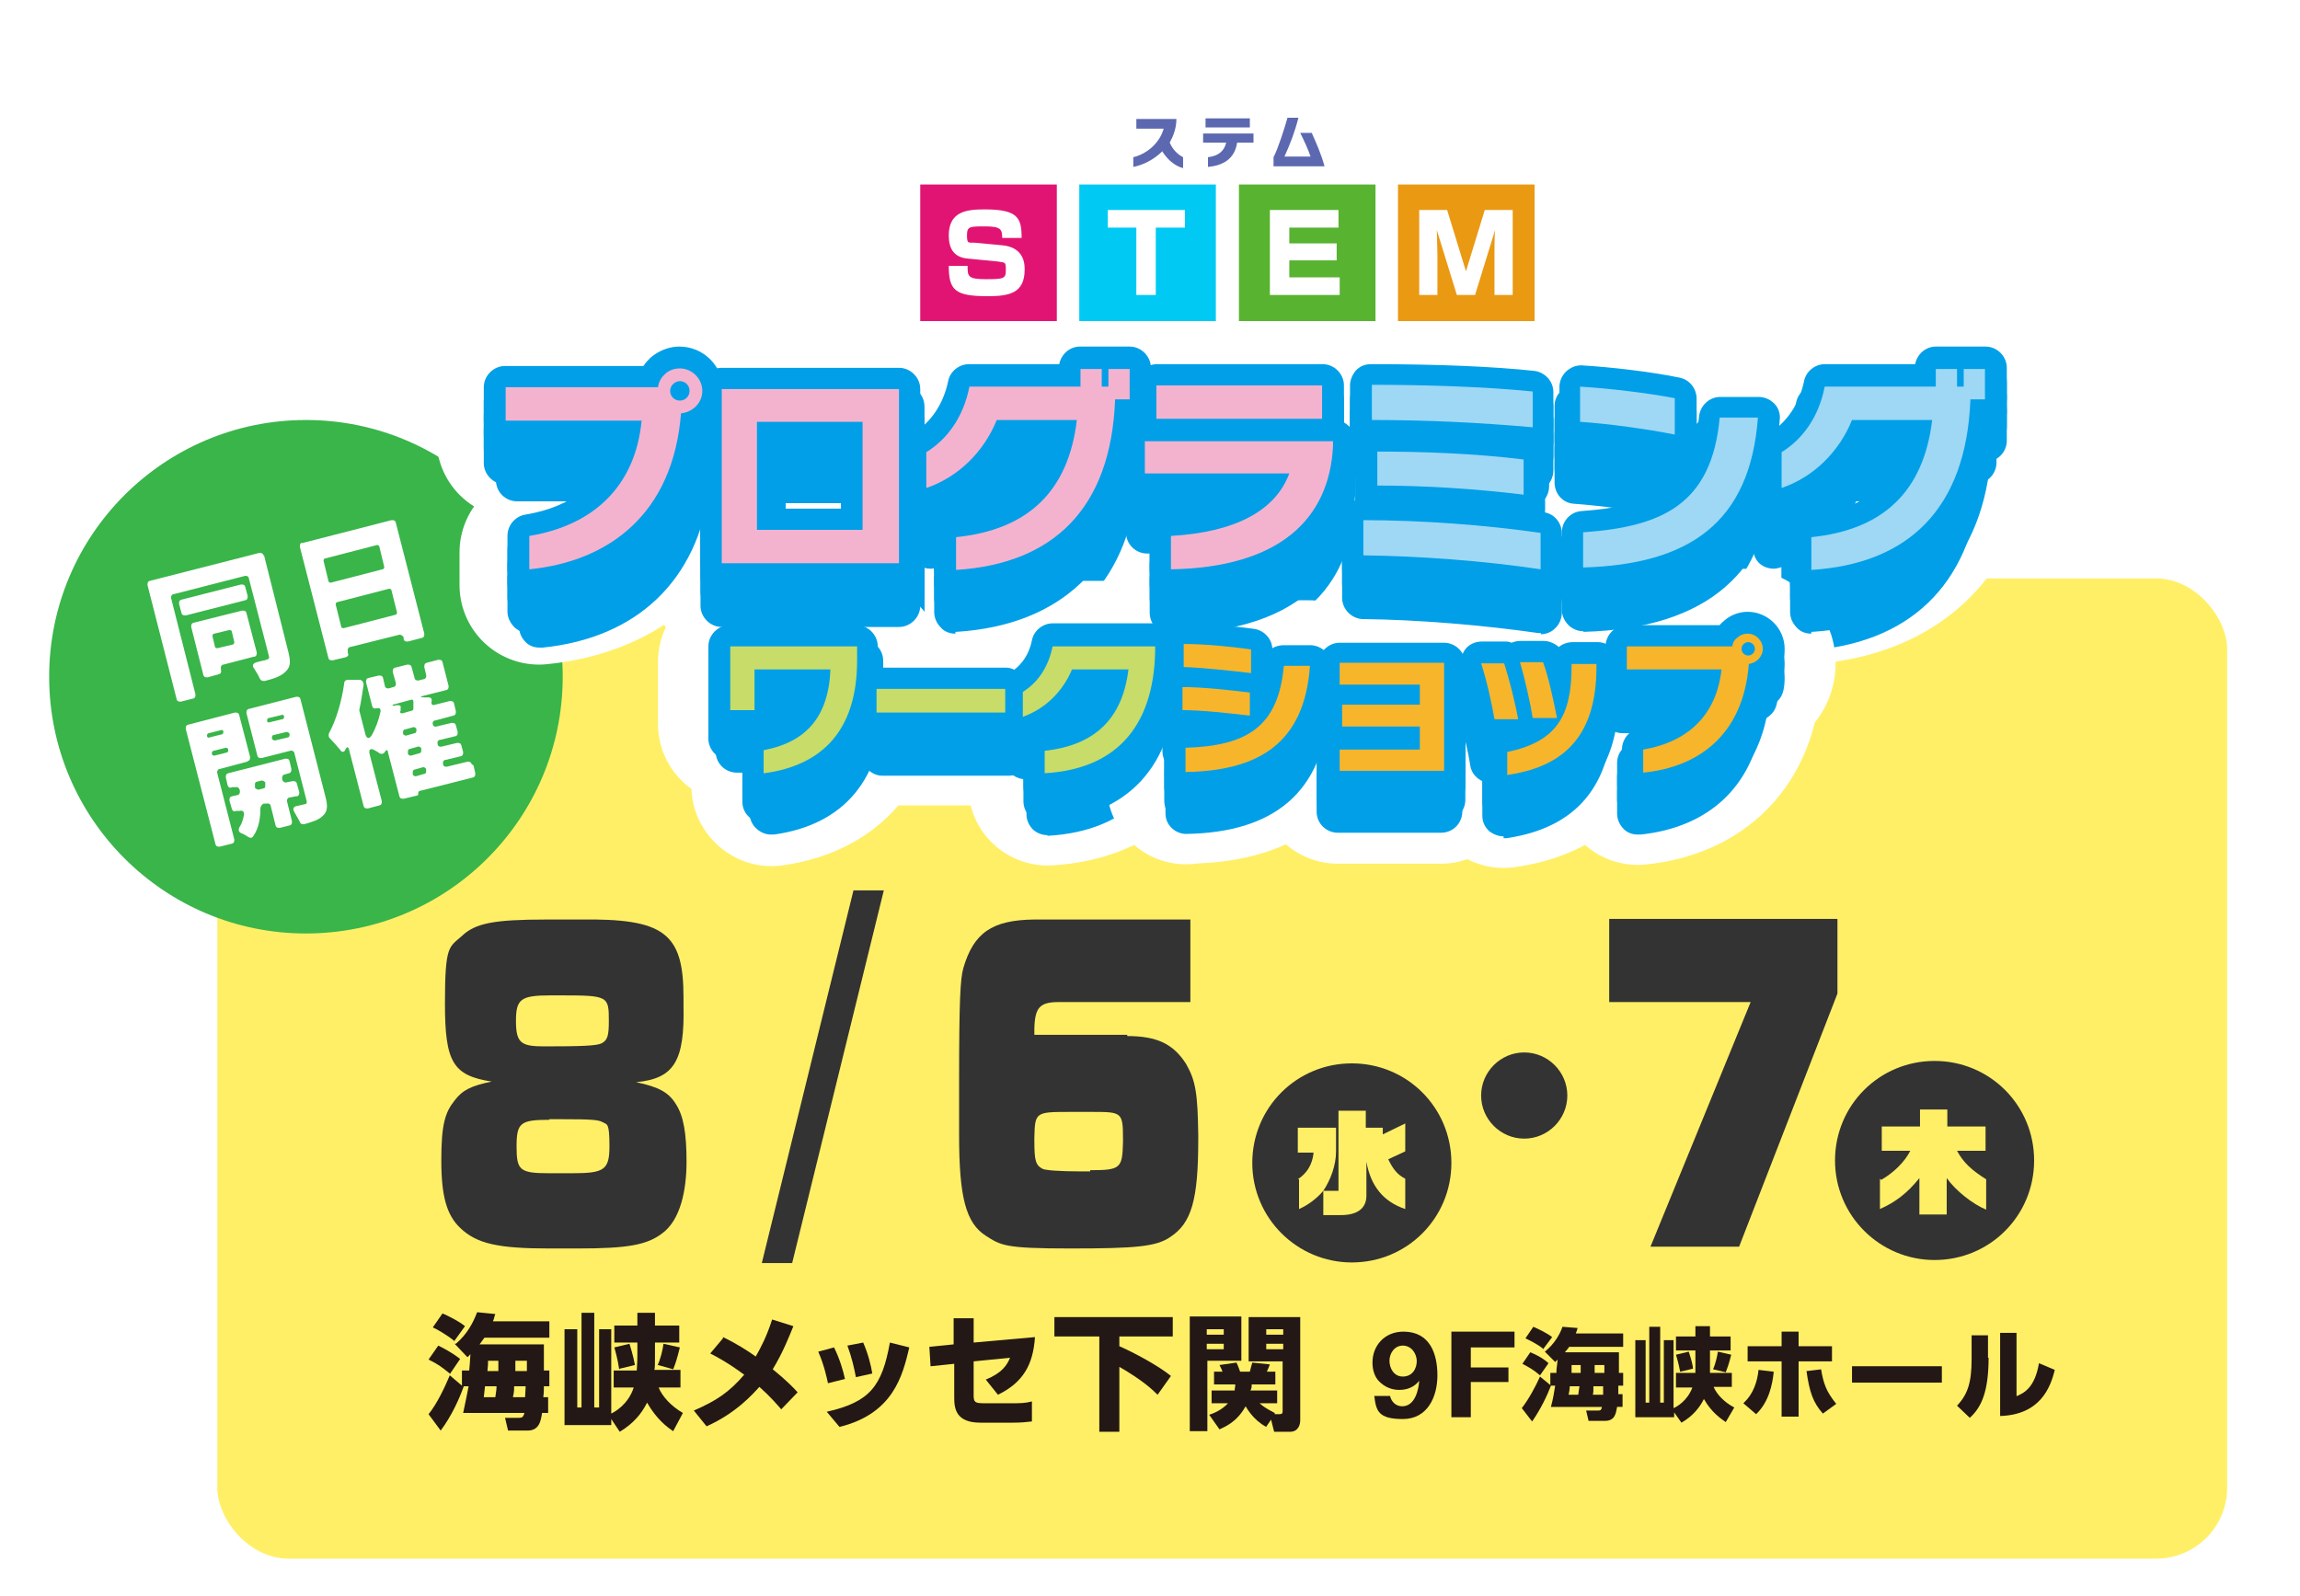 <?xml version="1.0" encoding="UTF-8"?>
<svg xmlns="http://www.w3.org/2000/svg" width="378.9" height="262.9" xmlns:xlink="http://www.w3.org/1999/xlink" version="1.1" viewBox="0 0 378.9 262.9">
  <defs>
    <filter id="drop-shadow-1" x="55.3" y="-3.1" width="300" height="163" filterUnits="userSpaceOnUse">
      <feOffset dx="0" dy="0"/>
      <feGaussianBlur result="blur" stdDeviation="5.5"/>
      <feFlood flood-color="#231815" flood-opacity=".8"/>
      <feComposite in2="blur" operator="in"/>
      <feComposite in="SourceGraphic"/>
    </filter>
    <filter id="drop-shadow-2" x="20.7" y="82.2" width="61" height="61" filterUnits="userSpaceOnUse">
      <feOffset dx="1" dy="1"/>
      <feGaussianBlur result="blur-2" stdDeviation="1"/>
      <feFlood flood-color="#000" flood-opacity=".6"/>
      <feComposite in2="blur-2" operator="in"/>
      <feComposite in="SourceGraphic"/>
    </filter>
  </defs>
  <!-- Generator: Adobe Illustrator 28.7.5, SVG Export Plug-In . SVG Version: 1.2.0 Build 176)  -->
  <g>
    <g id="_レイヤー_3" data-name="レイヤー_3">
      <rect x="35.8" y="95.3" width="331.1" height="161.5" rx="11.7" ry="11.7" fill="#ffef66"/>
      <circle cx="50.4" cy="111.5" r="42.3" fill="#39b54a"/>
      <g filter="url(#drop-shadow-1)">
        <g>
          <g>
            <g>
              <rect x="151.6" y="30.4" width="22.5" height="22.5" fill="#e21473" stroke="#fff" stroke-linecap="round" stroke-linejoin="round" stroke-width="10.8"/>
              <rect x="177.8" y="30.4" width="22.5" height="22.5" fill="#009fe8" stroke="#fff" stroke-linecap="round" stroke-linejoin="round" stroke-width="10.8"/>
              <rect x="204.1" y="30.4" width="22.5" height="22.5" fill="#58b331" stroke="#fff" stroke-linecap="round" stroke-linejoin="round" stroke-width="10.8"/>
              <rect x="230.3" y="30.4" width="22.5" height="22.5" fill="#ea9913" stroke="#fff" stroke-linecap="round" stroke-linejoin="round" stroke-width="10.8"/>
            </g>
            <path d="M165.1,39.2c0-1.4-.2-1.9-2.8-1.9s-3,0-3,1.5.3,1.1,1.4,1.2l4.3.4c3.8.3,3.8,3.2,3.8,4,0,3.9-2.5,4.4-6.1,4.4-5.4,0-6.4-1-6.4-5h3.1c0,1.7,0,2.2,3,2.2s3.3-.1,3.3-1.5-.1-1.2-1.2-1.4l-5.1-.5c-2.3-.2-3.1-1.7-3.1-3.8,0-4,3-4.3,5.9-4.3,5.5,0,6.1,1.4,6.1,4.7h-3.1Z" fill="#fff" stroke="#fff" stroke-linecap="round" stroke-linejoin="round" stroke-width="10.8"/>
            <path d="M190.4,37.5v11.1h-3.2v-11.1h-4.7v-2.9h12.7v2.9h-4.7Z" fill="#fff" stroke="#fff" stroke-linecap="round" stroke-linejoin="round" stroke-width="10.8"/>
            <path d="M220.5,34.6v2.9h-8.1v2.6h7.8v2.8h-7.8v2.8h8.3v2.9h-11.5v-14h11.3Z" fill="#fff" stroke="#fff" stroke-linecap="round" stroke-linejoin="round" stroke-width="10.8"/>
            <path d="M238.4,34.6l3.1,10.1,3.1-10.1h4.6v14h-3v-6.7c0-.4,0-3.4.1-4l-3.3,10.7h-3l-3.3-10.7c0,.4.1,3.5.1,4v6.7h-3v-14h4.6Z" fill="#fff" stroke="#fff" stroke-linecap="round" stroke-linejoin="round" stroke-width="10.8"/>
          </g>
          <g>
            <path d="M191.5,24.9c-1.4,1.4-3.2,2.3-4.8,2.6v-1.6c2.1-.5,4.3-2.2,5-4.7h-4.5v-1.6h6.6c0,1.5-.5,2.8-1.1,3.9.5,1.2,1.4,2,2.2,2.4v1.8c-1.5-.4-2.6-1.5-3.4-2.7Z" fill="#5c69b0" stroke="#fff" stroke-linecap="round" stroke-linejoin="round" stroke-width="10.8"/>
            <path d="M203.8,23.5c-.4,2.8-2.5,3.8-4.8,4v-1.6c1.8-.2,2.7-1.1,3-2.4h-3.8v-1.5h8.3v1.5h-2.6ZM198.6,21v-1.5h7.3v1.5h-7.3Z" fill="#5c69b0" stroke="#fff" stroke-linecap="round" stroke-linejoin="round" stroke-width="10.8"/>
            <path d="M209.8,27.4v-1.5c.7-1.3,1.8-4.7,2.3-6.5h1.8c-.6,2.4-1.4,4.4-2.3,6.4h4.3c-.4-1.2-1.1-2.7-1.7-3.9h1.9c.7,1.6,1.5,3.3,2.1,5.5h-8.6Z" fill="#5c69b0" stroke="#fff" stroke-linecap="round" stroke-linejoin="round" stroke-width="10.8"/>
          </g>
        </g>
        <g>
          <g>
            <g>
              <g>
                <path d="M224.3,94.1v-5.7c9.3,0,19.9.8,28.8,2.1v5.9c-9.1-1.4-19.8-2.2-28.8-2.3ZM225.7,72.2v-5.7c8.5,0,18.3.3,26.1,1v5.8c-8.9-.8-17.5-1.2-26.1-1.2ZM226.6,82.7v-5.4c7.3,0,15.6.3,23.8,1.3v5.7c-8.1-.9-16.1-1.5-23.8-1.5Z" fill="#00caf4"/>
                <path d="M259.5,72.5v-5.7c4.7.3,10.6,1,15.4,1.9v5.9c-4.5-.9-10.8-1.8-15.4-2.1ZM260,96.1v-5.7c12.8-.9,20.9-4.6,22.2-18.6h6.2c-1.3,17.2-11.2,23.9-28.3,24.3Z" fill="#00caf4"/>
                <path d="M322.8,68.9c-.7,17.6-10.1,26.6-25.8,27.5v-5.3c11.6-1.2,18.2-7.4,19.6-19h-13c-2.1,5.1-6.2,9.3-11.4,11.1v-5.8c3.3-2.1,6-5.6,7-10.6h18v-2.8h3.4v2.8h1.1v-2.8h3.5v5h-2.4Z" fill="#00caf4"/>
              </g>
              <g>
                <path d="M224.3,94.1v-5.7c9.3,0,19.9.8,28.8,2.1v5.9c-9.1-1.4-19.8-2.2-28.8-2.3ZM225.7,72.2v-5.7c8.5,0,18.3.3,26.1,1v5.8c-8.9-.8-17.5-1.2-26.1-1.2ZM226.6,82.7v-5.4c7.3,0,15.6.3,23.8,1.3v5.7c-8.1-.9-16.1-1.5-23.8-1.5Z" fill="none" stroke="#fff" stroke-linejoin="round" stroke-width="26.2"/>
                <path d="M259.5,72.5v-5.7c4.7.3,10.6,1,15.4,1.9v5.9c-4.5-.9-10.8-1.8-15.4-2.1ZM260,96.1v-5.7c12.8-.9,20.9-4.6,22.2-18.6h6.2c-1.3,17.2-11.2,23.9-28.3,24.3Z" fill="none" stroke="#fff" stroke-linejoin="round" stroke-width="26.2"/>
                <path d="M322.8,68.9c-.7,17.6-10.1,26.6-25.8,27.5v-5.3c11.6-1.2,18.2-7.4,19.6-19h-13c-2.1,5.1-6.2,9.3-11.4,11.1v-5.8c3.3-2.1,6-5.6,7-10.6h18v-2.8h3.4v2.8h1.1v-2.8h3.5v5h-2.4Z" fill="none" stroke="#fff" stroke-linejoin="round" stroke-width="26.2"/>
              </g>
              <g>
                <g>
                  <path d="M253.1,106.7c-.2,0-.3,0-.5,0-8.9-1.3-19.5-2.2-28.3-2.2-1.9,0-3.4-1.6-3.4-3.5v-5.7c0-.9.4-1.8,1-2.5.6-.6,1.3-.9,2.1-1-.5-.6-.8-1.4-.8-2.3v-5.4c0-.8.3-1.5.7-2.1-.2-.1-.4-.3-.6-.5-.7-.6-1-1.5-1-2.5v-5.7c0-.9.4-1.8,1-2.5.6-.6,1.5-1,2.4-1h0c11.1,0,19.8.4,26.4,1.1,1.8.2,3.1,1.7,3.1,3.4v5.8c0,1-.4,1.9-1.1,2.6-.3.2-.6.4-.9.6.4.6.6,1.2.6,2v5.7c0,1-.4,1.9-1.2,2.6,0,0,0,0-.1.1.4,0,.7,0,1.1.1,1.7.2,3,1.7,3,3.4v5.9c0,1-.4,2-1.2,2.6-.6.5-1.4.8-2.3.8Z" fill="#009fe8"/>
                  <path d="M260,106.5c-.9,0-1.8-.4-2.4-1-.7-.7-1-1.5-1-2.5v-5.7c0-1.8,1.4-3.3,3.2-3.4,11-.8,16.1-3.6,18.1-10.6-.2.3-.5.7-.8.9-.6.5-1.4.8-2.2.8s-.5,0-.7,0c-4.4-.9-10.7-1.7-14.9-2-1.8-.1-3.2-1.6-3.2-3.5v-5.7c0-1,.4-1.9,1.1-2.5.6-.6,1.5-.9,2.4-.9s.1,0,.2,0c4.8.3,10.9,1,15.8,1.9,1.6.3,2.8,1.7,2.8,3.4v5.5c.2-.9.3-1.8.4-2.7.2-1.8,1.7-3.1,3.4-3.1h6.2c1,0,1.9.4,2.5,1.1.7.7,1,1.6.9,2.6-1.3,18-11.7,27-31.7,27.5,0,0,0,0,0,0Z" fill="#009fe8"/>
                  <path d="M297,106.8c-.9,0-1.7-.3-2.4-.9-.7-.7-1.1-1.6-1.1-2.5v-5.3c0-1.8,1.3-3.3,3.1-3.4,8.7-.9,13.8-4.8,15.8-12.1h-6.6c-2.7,5.1-7.3,9.1-12.5,10.9-.4.1-.7.2-1.1.2-.7,0-1.4-.2-2-.6-.9-.6-1.4-1.7-1.4-2.8v-5.8c0-1.2.6-2.3,1.6-2.9,2.8-1.7,4.7-4.6,5.5-8.4.3-1.6,1.7-2.7,3.4-2.7h14.6c.3-1.6,1.7-2.8,3.4-2.8h3.4c.2,0,.4,0,.6,0,.2,0,.4,0,.6,0h3.5c1.9,0,3.5,1.5,3.5,3.5v5c0,1.6-1.1,3-2.6,3.4-1.7,16.9-11.9,26.6-28.9,27.6,0,0-.1,0-.2,0Z" fill="#009fe8"/>
                </g>
                <g>
                  <path d="M253.1,104.4c-.2,0-.3,0-.5,0-8.9-1.3-19.5-2.2-28.3-2.2-1.9,0-3.4-1.6-3.4-3.5v-5.7c0-.9.4-1.8,1-2.5.6-.6,1.3-.9,2.1-1-.5-.6-.8-1.4-.8-2.3v-5.4c0-.8.3-1.5.7-2.1-.2-.1-.4-.3-.6-.5-.7-.6-1-1.5-1-2.5v-5.7c0-.9.4-1.8,1-2.5.6-.6,1.5-1,2.4-1h0c11.1,0,19.8.4,26.4,1.1,1.8.2,3.1,1.7,3.1,3.4v5.8c0,1-.4,1.9-1.1,2.6-.3.2-.6.4-.9.6.4.6.6,1.2.6,2v5.7c0,1-.4,1.9-1.2,2.6,0,0,0,0-.1.1.4,0,.7,0,1.1.1,1.7.2,3,1.7,3,3.4v5.9c0,1-.4,2-1.2,2.6-.6.5-1.4.8-2.3.8Z" fill="#009fe8"/>
                  <path d="M260,104.2c-.9,0-1.8-.4-2.4-1-.7-.7-1-1.5-1-2.5v-5.7c0-1.8,1.4-3.3,3.2-3.4,11-.8,16.1-3.6,18.1-10.6-.2.3-.5.7-.8.9-.6.5-1.4.8-2.2.8s-.5,0-.7,0c-4.4-.9-10.7-1.7-14.9-2-1.8-.1-3.2-1.6-3.2-3.5v-5.7c0-1,.4-1.9,1.1-2.5.6-.6,1.5-.9,2.4-.9s.1,0,.2,0c4.8.3,10.9,1,15.8,1.9,1.6.3,2.8,1.7,2.8,3.4v5.5c.2-.9.3-1.8.4-2.7.2-1.8,1.7-3.1,3.4-3.1h6.2c1,0,1.9.4,2.5,1.1.7.7,1,1.6.9,2.6-1.3,18-11.7,27-31.7,27.5,0,0,0,0,0,0Z" fill="#009fe8"/>
                  <path d="M297,104.5c-.9,0-1.7-.3-2.4-.9-.7-.7-1.1-1.6-1.1-2.5v-5.3c0-1.8,1.3-3.3,3.1-3.4,8.7-.9,13.8-4.8,15.8-12.1h-6.6c-2.7,5.1-7.3,9.1-12.5,10.9-.4.1-.7.2-1.1.2-.7,0-1.4-.2-2-.6-.9-.6-1.4-1.7-1.4-2.8v-5.8c0-1.2.6-2.3,1.6-2.9,2.8-1.7,4.7-4.6,5.5-8.4.3-1.6,1.7-2.7,3.4-2.7h14.6c.3-1.6,1.7-2.8,3.4-2.8h3.4c.2,0,.4,0,.6,0,.2,0,.4,0,.6,0h3.5c1.9,0,3.5,1.5,3.5,3.5v5c0,1.6-1.1,3-2.6,3.4-1.7,16.9-11.9,26.6-28.9,27.6,0,0-.1,0-.2,0Z" fill="#009fe8"/>
                </g>
                <g>
                  <path d="M253.1,102.1c-.2,0-.3,0-.5,0-8.9-1.3-19.5-2.2-28.3-2.2-1.9,0-3.4-1.6-3.4-3.5v-5.7c0-.9.4-1.8,1-2.5.6-.6,1.3-.9,2.1-1-.5-.6-.8-1.4-.8-2.3v-5.4c0-.8.3-1.5.7-2.1-.2-.1-.4-.3-.6-.5-.7-.6-1-1.5-1-2.5v-5.7c0-.9.4-1.8,1-2.5.6-.6,1.5-1,2.4-1h0c11.1,0,19.8.4,26.4,1.1,1.8.2,3.1,1.7,3.1,3.4v5.8c0,1-.4,1.9-1.1,2.6-.3.2-.6.4-.9.6.4.6.6,1.2.6,2v5.7c0,1-.4,1.9-1.2,2.6,0,0,0,0-.1.1.4,0,.7,0,1.1.1,1.7.2,3,1.7,3,3.4v5.9c0,1-.4,2-1.2,2.6-.6.5-1.4.8-2.3.8Z" fill="#009fe8"/>
                  <path d="M260,101.9c-.9,0-1.8-.4-2.4-1-.7-.7-1-1.5-1-2.5v-5.7c0-1.8,1.4-3.3,3.2-3.4,11-.8,16.1-3.6,18.1-10.6-.2.3-.5.7-.8.9-.6.5-1.4.8-2.2.8s-.5,0-.7,0c-4.4-.9-10.7-1.7-14.9-2-1.8-.1-3.2-1.6-3.2-3.5v-5.7c0-1,.4-1.9,1.1-2.5.6-.6,1.5-.9,2.4-.9s.1,0,.2,0c4.8.3,10.9,1,15.8,1.9,1.6.3,2.8,1.7,2.8,3.4v5.5c.2-.9.3-1.8.4-2.7.2-1.8,1.7-3.1,3.4-3.1h6.2c1,0,1.9.4,2.5,1.1.7.7,1,1.6.9,2.6-1.3,18-11.7,27-31.7,27.5,0,0,0,0,0,0Z" fill="#009fe8"/>
                  <path d="M297,102.2c-.9,0-1.7-.3-2.4-.9-.7-.7-1.1-1.6-1.1-2.5v-5.3c0-1.8,1.3-3.3,3.1-3.4,8.7-.9,13.8-4.8,15.8-12.1h-6.6c-2.7,5.1-7.3,9.1-12.5,10.9-.4.1-.7.2-1.1.2-.7,0-1.4-.2-2-.6-.9-.6-1.4-1.7-1.4-2.8v-5.8c0-1.2.6-2.3,1.6-2.9,2.8-1.7,4.7-4.6,5.5-8.4.3-1.6,1.7-2.7,3.4-2.7h14.6c.3-1.6,1.7-2.8,3.4-2.8h3.4c.2,0,.4,0,.6,0,.2,0,.4,0,.6,0h3.5c1.9,0,3.5,1.5,3.5,3.5v5c0,1.6-1.1,3-2.6,3.4-1.7,16.9-11.9,26.6-28.9,27.6,0,0-.1,0-.2,0Z" fill="#009fe8"/>
                </g>
                <g>
                  <path d="M253.1,99.8c-.2,0-.3,0-.5,0-8.9-1.3-19.5-2.2-28.3-2.2-1.9,0-3.4-1.6-3.4-3.5v-5.7c0-.9.4-1.8,1-2.5.6-.6,1.3-.9,2.1-1-.5-.6-.8-1.4-.8-2.3v-5.4c0-.8.3-1.5.7-2.1-.2-.1-.4-.3-.6-.5-.7-.6-1-1.5-1-2.5v-5.7c0-.9.4-1.8,1-2.5.6-.6,1.5-1,2.4-1h0c11.1,0,19.8.4,26.4,1.1,1.8.2,3.1,1.7,3.1,3.4v5.8c0,1-.4,1.9-1.1,2.6-.3.2-.6.4-.9.6.4.6.6,1.2.6,2v5.7c0,1-.4,1.9-1.2,2.6,0,0,0,0-.1.1.4,0,.7,0,1.1.1,1.7.2,3,1.7,3,3.4v5.9c0,1-.4,2-1.2,2.6-.6.5-1.4.8-2.3.8Z" fill="#009fe8"/>
                  <path d="M260,99.6c-.9,0-1.8-.4-2.4-1-.7-.7-1-1.5-1-2.5v-5.7c0-1.8,1.4-3.3,3.2-3.4,11-.8,16.1-3.6,18.1-10.6-.2.3-.5.7-.8.9-.6.5-1.4.8-2.2.8s-.5,0-.7,0c-4.4-.9-10.7-1.7-14.9-2-1.8-.1-3.2-1.6-3.2-3.5v-5.7c0-1,.4-1.9,1.1-2.5.6-.6,1.5-.9,2.4-.9s.1,0,.2,0c4.8.3,10.9,1,15.8,1.9,1.6.3,2.8,1.7,2.8,3.4v5.5c.2-.9.3-1.8.4-2.7.2-1.8,1.7-3.1,3.4-3.1h6.2c1,0,1.9.4,2.5,1.1.7.7,1,1.6.9,2.6-1.3,18-11.7,27-31.7,27.5,0,0,0,0,0,0Z" fill="#009fe8"/>
                  <path d="M297,99.9c-.9,0-1.7-.3-2.4-.9-.7-.7-1.1-1.6-1.1-2.5v-5.3c0-1.8,1.3-3.3,3.1-3.4,8.7-.9,13.8-4.8,15.8-12.1h-6.6c-2.7,5.1-7.3,9.1-12.5,10.9-.4.1-.7.2-1.1.2-.7,0-1.4-.2-2-.6-.9-.6-1.4-1.7-1.4-2.8v-5.8c0-1.2.6-2.3,1.6-2.9,2.8-1.7,4.7-4.6,5.5-8.4.3-1.6,1.7-2.7,3.4-2.7h14.6c.3-1.6,1.7-2.8,3.4-2.8h3.4c.2,0,.4,0,.6,0,.2,0,.4,0,.6,0h3.5c1.9,0,3.5,1.5,3.5,3.5v5c0,1.6-1.1,3-2.6,3.4-1.7,16.9-11.9,26.6-28.9,27.6,0,0-.1,0-.2,0Z" fill="#009fe8"/>
                </g>
              </g>
            </g>
            <g>
              <g>
                <path d="M113.5,71c-1.3,16.6-11.8,24.1-24.7,25.4v-5.4c10.7-1.8,17.2-8.4,18.3-18.7h-22.1v-5.4h24.7c.1-.9.6-1.6,1.2-2.2.6-.6,1.5-.9,2.3-.9,2,0,3.6,1.6,3.6,3.6s-1.5,3.5-3.4,3.6ZM113.3,65.8c-.8,0-1.5.7-1.5,1.5s.7,1.5,1.5,1.5,1.5-.7,1.5-1.5-.7-1.5-1.5-1.5Z" fill="#00caf4"/>
                <path d="M120.1,95.4v-28.3h28.7v28.3h-28.7ZM143,72.5h-17.1v17.6h17.1v-17.6Z" fill="#00caf4"/>
                <path d="M183.9,68.9c-.7,17.6-10.1,26.6-25.8,27.5v-5.3c11.6-1.2,18.2-7.4,19.6-19h-13c-2.1,5.1-6.2,9.3-11.4,11.1v-5.8c3.3-2.1,6-5.6,7-10.6h18v-2.8h3.4v2.8h1.1v-2.8h3.5v5h-2.4Z" fill="#00caf4"/>
                <path d="M193.1,96.4v-5.4c10.3-.6,17-4.1,19.2-10.1h-23.4v-5.3h30.5v.8c-.6,11.8-8.6,19.7-26.3,20ZM190.7,72v-5.4h26.8v5.4h-26.8Z" fill="#00caf4"/>
              </g>
              <g>
                <path d="M113.5,71c-1.3,16.6-11.8,24.1-24.7,25.4v-5.4c10.7-1.8,17.2-8.4,18.3-18.7h-22.1v-5.4h24.7c.1-.9.6-1.6,1.2-2.2.6-.6,1.5-.9,2.3-.9,2,0,3.6,1.6,3.6,3.6s-1.5,3.5-3.4,3.6ZM113.3,65.8c-.8,0-1.5.7-1.5,1.5s.7,1.5,1.5,1.5,1.5-.7,1.5-1.5-.7-1.5-1.5-1.5Z" fill="none" stroke="#fff" stroke-linejoin="round" stroke-width="26.2"/>
                <path d="M120.1,95.4v-28.3h28.7v28.3h-28.7ZM143,72.5h-17.1v17.6h17.1v-17.6Z" fill="none" stroke="#fff" stroke-linejoin="round" stroke-width="26.2"/>
                <path d="M183.9,68.9c-.7,17.6-10.1,26.6-25.8,27.5v-5.3c11.6-1.2,18.2-7.4,19.6-19h-13c-2.1,5.1-6.2,9.3-11.4,11.1v-5.8c3.3-2.1,6-5.6,7-10.6h18v-2.8h3.4v2.8h1.1v-2.8h3.5v5h-2.4Z" fill="none" stroke="#fff" stroke-linejoin="round" stroke-width="26.2"/>
                <path d="M193.1,96.4v-5.4c10.3-.6,17-4.1,19.2-10.1h-23.4v-5.3h30.5v.8c-.6,11.8-8.6,19.7-26.3,20ZM190.7,72v-5.4h26.8v5.4h-26.8Z" fill="none" stroke="#fff" stroke-linejoin="round" stroke-width="26.2"/>
              </g>
              <g>
                <g>
                  <path d="M88.9,106.7c-.9,0-1.7-.3-2.3-.9-.7-.7-1.1-1.6-1.1-2.6v-5.4c0-1.7,1.2-3.1,2.9-3.4,7.8-1.3,12.8-5.4,14.7-11.8h-17.9c-1.9,0-3.5-1.5-3.5-3.5v-5.4c0-1.9,1.5-3.5,3.5-3.5h22.5c.3-.5.7-1,1.2-1.3,1.3-1.1,2.9-1.8,4.6-1.8,3.9,0,7.1,3.2,7.1,7.1s-1.5,4.9-3.7,6.2c-2,15.2-11.9,24.7-27.5,26.3-.1,0-.2,0-.3,0Z" fill="#009fe8"/>
                  <path d="M120.1,105.8c-1.9,0-3.5-1.5-3.5-3.5v-28.3c0-1.9,1.5-3.5,3.5-3.5h28.7c1.9,0,3.5,1.5,3.5,3.5v28.3c0,1.9-1.5,3.5-3.5,3.5h-28.7ZM139.6,93.5v-10.6h-10.2v10.6h10.2Z" fill="#009fe8"/>
                  <path d="M158.1,106.8c-.9,0-1.7-.3-2.4-.9-.7-.7-1.1-1.6-1.1-2.5v-5.3c0-1.8,1.3-3.3,3.1-3.4,8.7-.9,13.8-4.8,15.8-12.1h-6.6c-2.7,5.2-7.2,9.1-12.5,10.9-.4.1-.7.2-1.1.2-.7,0-1.4-.2-2-.6-.9-.6-1.4-1.7-1.4-2.8v-5.8c0-1.2.6-2.3,1.6-2.9,2.8-1.7,4.7-4.6,5.5-8.4.3-1.6,1.7-2.7,3.4-2.7h14.6c.3-1.6,1.7-2.8,3.4-2.8h3.4c.2,0,.4,0,.6,0,.2,0,.4,0,.6,0h3.5c1.9,0,3.5,1.5,3.5,3.5v5c0,1.6-1.1,3-2.6,3.4-1.7,16.9-11.9,26.6-28.9,27.6,0,0-.1,0-.2,0Z" fill="#009fe8"/>
                  <path d="M193.1,106.8c-.9,0-1.8-.4-2.4-1-.7-.6-1-1.5-1-2.5v-5.4c0-1.8,1.4-3.4,3.3-3.5,4.1-.2,8.8-1,12.3-3.2h-16.3c-1.9,0-3.5-1.5-3.5-3.5v-5.2c0-1.4.8-2.5,1.9-3.1,0-.2,0-.4,0-.6v-5.4c0-1.9,1.5-3.5,3.5-3.5h26.8c1.9,0,3.5,1.5,3.5,3.5v5.4c0,.2,0,.4,0,.6,1.1.6,1.9,1.7,1.9,3.1v.8c0,0,0,.1,0,.2-.4,8.5-4.8,22.9-29.7,23.2,0,0,0,0,0,0Z" fill="#009fe8"/>
                </g>
                <g>
                  <path d="M88.9,104.4c-.9,0-1.7-.3-2.3-.9-.7-.7-1.1-1.6-1.1-2.6v-5.4c0-1.7,1.2-3.1,2.9-3.4,7.8-1.3,12.8-5.4,14.7-11.8h-17.9c-1.9,0-3.5-1.5-3.5-3.5v-5.4c0-1.9,1.5-3.5,3.5-3.5h22.5c.3-.5.7-1,1.2-1.3,1.3-1.1,2.9-1.8,4.6-1.8,3.9,0,7.1,3.2,7.1,7.1s-1.5,4.9-3.7,6.2c-2,15.2-11.9,24.7-27.5,26.3-.1,0-.2,0-.3,0Z" fill="#009fe8"/>
                  <path d="M120.1,103.4c-1.9,0-3.5-1.5-3.5-3.5v-28.3c0-1.9,1.5-3.5,3.5-3.5h28.7c1.9,0,3.5,1.5,3.5,3.5v28.3c0,1.9-1.5,3.5-3.5,3.5h-28.7ZM139.6,91.2v-10.6h-10.2v10.6h10.2Z" fill="#009fe8"/>
                  <path d="M158.1,104.5c-.9,0-1.7-.3-2.4-.9-.7-.7-1.1-1.6-1.1-2.5v-5.3c0-1.8,1.3-3.3,3.1-3.4,8.7-.9,13.8-4.8,15.8-12.1h-6.6c-2.7,5.2-7.2,9.1-12.5,10.9-.4.1-.7.2-1.1.2-.7,0-1.4-.2-2-.6-.9-.6-1.4-1.7-1.4-2.8v-5.8c0-1.2.6-2.3,1.6-2.9,2.8-1.7,4.7-4.6,5.5-8.4.3-1.6,1.7-2.7,3.4-2.7h14.6c.3-1.6,1.7-2.8,3.4-2.8h3.4c.2,0,.4,0,.6,0,.2,0,.4,0,.6,0h3.5c1.9,0,3.5,1.5,3.5,3.5v5c0,1.6-1.1,3-2.6,3.4-1.7,16.9-11.9,26.6-28.9,27.6,0,0-.1,0-.2,0Z" fill="#009fe8"/>
                  <path d="M193.1,104.5c-.9,0-1.8-.4-2.4-1-.7-.6-1-1.5-1-2.5v-5.4c0-1.8,1.4-3.4,3.3-3.5,4.1-.2,8.8-1,12.3-3.2h-16.3c-1.9,0-3.5-1.5-3.5-3.5v-5.2c0-1.4.8-2.5,1.9-3.1,0-.2,0-.4,0-.6v-5.4c0-1.9,1.5-3.5,3.5-3.5h26.8c1.9,0,3.5,1.5,3.5,3.5v5.4c0,.2,0,.4,0,.6,1.1.6,1.9,1.7,1.9,3.1v.8c0,0,0,.1,0,.2-.4,8.5-4.8,22.9-29.7,23.2,0,0,0,0,0,0Z" fill="#009fe8"/>
                </g>
                <g>
                  <path d="M88.9,102.1c-.9,0-1.7-.3-2.3-.9-.7-.7-1.1-1.6-1.1-2.6v-5.4c0-1.7,1.2-3.1,2.9-3.4,7.8-1.3,12.8-5.4,14.7-11.8h-17.9c-1.9,0-3.5-1.5-3.5-3.5v-5.4c0-1.9,1.5-3.5,3.5-3.5h22.5c.3-.5.7-1,1.2-1.3,1.3-1.1,2.9-1.8,4.6-1.8,3.9,0,7.1,3.2,7.1,7.1s-1.5,4.9-3.7,6.2c-2,15.2-11.9,24.7-27.5,26.3-.1,0-.2,0-.3,0Z" fill="#009fe8"/>
                  <path d="M120.1,101.1c-1.9,0-3.5-1.5-3.5-3.5v-28.3c0-1.9,1.5-3.5,3.5-3.5h28.7c1.9,0,3.5,1.5,3.5,3.5v28.3c0,1.9-1.5,3.5-3.5,3.5h-28.7ZM139.6,88.9v-10.6h-10.2v10.6h10.2Z" fill="#009fe8"/>
                  <path d="M158.1,102.2c-.9,0-1.7-.3-2.4-.9-.7-.7-1.1-1.6-1.1-2.5v-5.3c0-1.8,1.3-3.3,3.1-3.4,8.7-.9,13.8-4.8,15.8-12.1h-6.6c-2.7,5.2-7.2,9.1-12.5,10.9-.4.1-.7.2-1.1.2-.7,0-1.4-.2-2-.6-.9-.6-1.4-1.7-1.4-2.8v-5.8c0-1.2.6-2.3,1.6-2.9,2.8-1.7,4.7-4.6,5.5-8.4.3-1.6,1.7-2.7,3.4-2.7h14.6c.3-1.6,1.7-2.8,3.4-2.8h3.4c.2,0,.4,0,.6,0,.2,0,.4,0,.6,0h3.5c1.9,0,3.5,1.5,3.5,3.5v5c0,1.6-1.1,3-2.6,3.4-1.7,16.9-11.9,26.6-28.9,27.6,0,0-.1,0-.2,0Z" fill="#009fe8"/>
                  <path d="M193.1,102.2c-.9,0-1.8-.4-2.4-1-.7-.6-1-1.5-1-2.5v-5.4c0-1.8,1.4-3.4,3.3-3.5,4.1-.2,8.8-1,12.3-3.2h-16.3c-1.9,0-3.5-1.5-3.5-3.5v-5.2c0-1.4.8-2.5,1.9-3.1,0-.2,0-.4,0-.6v-5.4c0-1.9,1.5-3.5,3.5-3.5h26.8c1.9,0,3.5,1.5,3.5,3.5v5.4c0,.2,0,.4,0,.6,1.1.6,1.9,1.7,1.9,3.1v.8c0,0,0,.1,0,.2-.4,8.5-4.8,22.9-29.7,23.2,0,0,0,0,0,0Z" fill="#009fe8"/>
                </g>
                <g>
                  <path d="M88.9,99.8c-.9,0-1.7-.3-2.3-.9-.7-.7-1.1-1.6-1.1-2.6v-5.4c0-1.7,1.2-3.1,2.9-3.4,7.8-1.3,12.8-5.4,14.7-11.8h-17.9c-1.9,0-3.5-1.5-3.5-3.5v-5.4c0-1.9,1.5-3.5,3.5-3.5h22.5c.3-.5.7-1,1.2-1.3,1.3-1.1,2.9-1.8,4.6-1.8,3.9,0,7.1,3.2,7.1,7.1s-1.5,4.9-3.7,6.2c-2,15.2-11.9,24.7-27.5,26.3-.1,0-.2,0-.3,0Z" fill="#009fe8"/>
                  <path d="M120.1,98.8c-1.9,0-3.5-1.5-3.5-3.5v-28.3c0-1.9,1.5-3.5,3.5-3.5h28.7c1.9,0,3.5,1.5,3.5,3.5v28.3c0,1.9-1.5,3.5-3.5,3.5h-28.7ZM139.6,86.6v-10.6h-10.2v10.6h10.2Z" fill="#009fe8"/>
                  <path d="M158.1,99.9c-.9,0-1.7-.3-2.4-.9-.7-.7-1.1-1.6-1.1-2.5v-5.3c0-1.8,1.3-3.3,3.1-3.4,8.7-.9,13.8-4.8,15.8-12.1h-6.6c-2.7,5.2-7.2,9.1-12.5,10.9-.4.1-.7.2-1.1.2-.7,0-1.4-.2-2-.6-.9-.6-1.4-1.7-1.4-2.8v-5.8c0-1.2.6-2.3,1.6-2.9,2.8-1.7,4.7-4.6,5.5-8.4.3-1.6,1.7-2.7,3.4-2.7h14.6c.3-1.6,1.7-2.8,3.4-2.8h3.4c.2,0,.4,0,.6,0,.2,0,.4,0,.6,0h3.5c1.9,0,3.5,1.5,3.5,3.5v5c0,1.6-1.1,3-2.6,3.4-1.7,16.9-11.9,26.6-28.9,27.6,0,0-.1,0-.2,0Z" fill="#009fe8"/>
                  <path d="M193.1,99.9c-.9,0-1.8-.4-2.4-1-.7-.6-1-1.5-1-2.5v-5.4c0-1.8,1.4-3.4,3.3-3.5,4.1-.2,8.8-1,12.3-3.2h-16.3c-1.9,0-3.5-1.5-3.5-3.5v-5.2c0-1.4.8-2.5,1.9-3.1,0-.2,0-.4,0-.6v-5.4c0-1.9,1.5-3.5,3.5-3.5h26.8c1.9,0,3.5,1.5,3.5,3.5v5.4c0,.2,0,.4,0,.6,1.1.6,1.9,1.7,1.9,3.1v.8c0,0,0,.1,0,.2-.4,8.5-4.8,22.9-29.7,23.2,0,0,0,0,0,0Z" fill="#009fe8"/>
                </g>
              </g>
            </g>
          </g>
          <g>
            <g>
              <g>
                <path d="M127,129.5v-3.7c6.8-1.3,10.6-5.4,10.8-13.1h-12.3v6.6h-4v-10.3h20.6v2.2c0,11.3-5.7,17.1-15,18.4Z" fill="#00caf4"/>
                <path d="M145.3,119.6v-3.8h20.9v3.8h-20.9Z" fill="#00caf4"/>
                <path d="M172.6,129.5v-3.7c8.1-.8,12.6-5.1,13.6-13.2h-9.1c-1.4,3.5-4.3,6.4-8,7.7v-4.1c2.3-1.4,4.2-3.9,4.9-7.4h16.6v.9c-.3,12.6-6.8,19.1-18,19.8Z" fill="#00caf4"/>
              </g>
              <g>
                <path d="M127,129.5v-3.7c6.8-1.3,10.6-5.4,10.8-13.1h-12.3v6.6h-4v-10.3h20.6v2.2c0,11.3-5.7,17.1-15,18.4Z" fill="none" stroke="#fff" stroke-linejoin="round" stroke-width="26.2"/>
                <path d="M145.3,119.6v-3.8h20.9v3.8h-20.9Z" fill="none" stroke="#fff" stroke-linejoin="round" stroke-width="26.2"/>
                <path d="M172.6,129.5v-3.7c8.1-.8,12.6-5.1,13.6-13.2h-9.1c-1.4,3.5-4.3,6.4-8,7.7v-4.1c2.3-1.4,4.2-3.9,4.9-7.4h16.6v.9c-.3,12.6-6.8,19.1-18,19.8Z" fill="none" stroke="#fff" stroke-linejoin="round" stroke-width="26.2"/>
              </g>
              <g>
                <g>
                  <path d="M127,137.5c-.8,0-1.6-.3-2.3-.9-.8-.7-1.2-1.6-1.2-2.6v-3.7c0-1.3.7-2.4,1.8-3h-3.9c-1.9,0-3.5-1.5-3.5-3.5v-10.3c0-1.9,1.5-3.5,3.5-3.5h20.6c1.9,0,3.5,1.5,3.5,3.5v2.2c0,12.5-6.4,20.2-18,21.8-.2,0-.3,0-.5,0ZM128.9,123.8c0,1.2-.6,2.2-1.5,2.9,3.6-.9,5.6-2.8,6.5-6h-5v3.1Z" fill="#009fe8"/>
                  <rect x="141.8" y="117" width="27.9" height="10.8" rx="3.5" ry="3.5" fill="#009fe8"/>
                  <path d="M172.6,137.6c-.9,0-1.7-.3-2.4-.9-.7-.7-1.1-1.6-1.1-2.5v-3.7c0-.8.3-1.5.7-2.1-.3,0-.5,0-.8,0-.7,0-1.4-.2-2-.6-.9-.6-1.4-1.7-1.4-2.8v-4.1c0-1.2.6-2.3,1.6-2.9,1.2-.7,2.7-2.2,3.3-5.1.3-1.6,1.7-2.8,3.4-2.8h16.6c1.9,0,3.5,1.5,3.5,3.5v.9c-.3,14.2-7.8,22.4-21.3,23.2,0,0-.1,0-.2,0ZM179.2,120.7c-1.5,2.6-3.6,4.7-6.1,6.2,4.5-.7,7.3-2.6,8.7-6.2h-2.6Z" fill="#009fe8"/>
                </g>
                <g>
                  <path d="M127,135.2c-.8,0-1.6-.3-2.3-.9-.8-.7-1.2-1.6-1.2-2.6v-3.7c0-1.3.7-2.4,1.8-3h-3.9c-1.9,0-3.5-1.5-3.5-3.5v-10.3c0-1.9,1.5-3.5,3.5-3.5h20.6c1.9,0,3.5,1.5,3.5,3.5v2.2c0,12.5-6.4,20.2-18,21.8-.2,0-.3,0-.5,0ZM128.9,121.5c0,1.2-.6,2.2-1.5,2.9,3.6-.9,5.6-2.8,6.5-6h-5v3.1Z" fill="#009fe8"/>
                  <rect x="141.8" y="114.6" width="27.9" height="10.8" rx="3.5" ry="3.5" fill="#009fe8"/>
                  <path d="M172.6,135.3c-.9,0-1.7-.3-2.4-.9-.7-.7-1.1-1.6-1.1-2.5v-3.7c0-.8.3-1.5.7-2.1-.3,0-.5,0-.8,0-.7,0-1.4-.2-2-.6-.9-.6-1.4-1.7-1.4-2.8v-4.1c0-1.2.6-2.3,1.6-2.9,1.2-.7,2.7-2.2,3.3-5.1.3-1.6,1.7-2.8,3.4-2.8h16.6c1.9,0,3.5,1.5,3.5,3.5v.9c-.3,14.2-7.8,22.4-21.3,23.2,0,0-.1,0-.2,0ZM179.2,118.4c-1.5,2.6-3.6,4.7-6.1,6.2,4.5-.7,7.3-2.6,8.7-6.2h-2.6Z" fill="#009fe8"/>
                </g>
                <g>
                  <path d="M127,132.9c-.8,0-1.6-.3-2.3-.9-.8-.7-1.2-1.6-1.2-2.6v-3.7c0-1.3.7-2.4,1.8-3h-3.9c-1.9,0-3.5-1.5-3.5-3.5v-10.3c0-1.9,1.5-3.5,3.5-3.5h20.6c1.9,0,3.5,1.5,3.5,3.5v2.2c0,12.5-6.4,20.2-18,21.8-.2,0-.3,0-.5,0ZM128.9,119.2c0,1.2-.6,2.2-1.5,2.9,3.6-.9,5.6-2.8,6.5-6h-5v3.1Z" fill="#009fe8"/>
                  <rect x="141.8" y="112.3" width="27.9" height="10.8" rx="3.5" ry="3.5" fill="#009fe8"/>
                  <path d="M172.6,133c-.9,0-1.7-.3-2.4-.9-.7-.7-1.1-1.6-1.1-2.5v-3.7c0-.8.3-1.5.7-2.1-.3,0-.5,0-.8,0-.7,0-1.4-.2-2-.6-.9-.6-1.4-1.7-1.4-2.8v-4.1c0-1.2.6-2.3,1.6-2.9,1.2-.7,2.7-2.2,3.3-5.1.3-1.6,1.7-2.8,3.4-2.8h16.6c1.9,0,3.5,1.5,3.5,3.5v.9c-.3,14.2-7.8,22.4-21.3,23.2,0,0-.1,0-.2,0ZM179.2,116.1c-1.5,2.6-3.6,4.7-6.1,6.2,4.5-.7,7.3-2.6,8.7-6.2h-2.6Z" fill="#009fe8"/>
                </g>
              </g>
            </g>
            <g>
              <g>
                <path d="M194.9,119.3v-3.7c3.3,0,7.7.5,10.9.9v3.8c-3.5-.4-7.9-.8-10.9-.9ZM195.1,112.3v-3.7c3.2,0,7.5.4,10.9.8v3.8c-3.3-.4-7.9-.8-10.9-.9ZM195.4,129.3v-4c10.2-.3,15-3.6,15.9-13.3h4.3c-.9,12.7-8.5,17.1-20.2,17.2Z" fill="#00caf4"/>
                <path d="M220.4,129.2v-3.6h13v-3.7h-12.7v-3.5h12.7v-3.2h-13v-3.5h17v17.5h-17Z" fill="#00caf4"/>
                <path d="M245.6,120.8c-.4-2.4-1.3-6.4-2.1-9.1h3.7c.8,2.4,1.8,6.4,2.3,9.1h-3.9ZM247.7,129.7v-3.6c8-1.7,10.4-5.8,10.5-13.9v-.4h4.1v.5c0,11.5-5.5,16.3-14.6,17.6ZM251.8,120.6c-.4-2.5-1.3-6.4-2.1-9h3.7c.8,2.4,1.7,6.2,2.2,9h-3.9Z" fill="#00caf4"/>
                <path d="M286.9,111.8c-.9,11.5-8.2,16.7-17.1,17.6v-3.7c7.5-1.3,12-5.8,12.7-13h-15.3v-3.8h17.2c0-.6.4-1.1.8-1.5.4-.4,1-.6,1.6-.6,1.4,0,2.5,1.1,2.5,2.5s-1.1,2.4-2.4,2.5ZM286.8,108.2c-.6,0-1.1.5-1.1,1.1s.5,1.1,1.1,1.1,1.1-.5,1.1-1.1-.5-1.1-1.1-1.1Z" fill="#00caf4"/>
              </g>
              <g>
                <path d="M194.9,119.3v-3.7c3.3,0,7.7.5,10.9.9v3.8c-3.5-.4-7.9-.8-10.9-.9ZM195.1,112.3v-3.7c3.2,0,7.5.4,10.9.8v3.8c-3.3-.4-7.9-.8-10.9-.9ZM195.4,129.3v-4c10.2-.3,15-3.6,15.9-13.3h4.3c-.9,12.7-8.5,17.1-20.2,17.2Z" fill="none" stroke="#fff" stroke-linejoin="round" stroke-width="26.2"/>
                <path d="M220.4,129.2v-3.6h13v-3.7h-12.7v-3.5h12.7v-3.2h-13v-3.5h17v17.5h-17Z" fill="none" stroke="#fff" stroke-linejoin="round" stroke-width="26.2"/>
                <path d="M245.6,120.8c-.4-2.4-1.3-6.4-2.1-9.1h3.7c.8,2.4,1.8,6.4,2.3,9.1h-3.9ZM247.7,129.7v-3.6c8-1.7,10.4-5.8,10.5-13.9v-.4h4.1v.5c0,11.5-5.5,16.3-14.6,17.6ZM251.8,120.6c-.4-2.5-1.3-6.4-2.1-9h3.7c.8,2.4,1.7,6.2,2.2,9h-3.9Z" fill="none" stroke="#fff" stroke-linejoin="round" stroke-width="26.2"/>
                <path d="M286.9,111.8c-.9,11.5-8.2,16.7-17.1,17.6v-3.7c7.5-1.3,12-5.8,12.7-13h-15.3v-3.8h17.2c0-.6.4-1.1.8-1.5.4-.4,1-.6,1.6-.6,1.4,0,2.5,1.1,2.5,2.5s-1.1,2.4-2.4,2.5ZM286.8,108.2c-.6,0-1.1.5-1.1,1.1s.5,1.1,1.1,1.1,1.1-.5,1.1-1.1-.5-1.1-1.1-1.1Z" fill="none" stroke="#fff" stroke-linejoin="round" stroke-width="26.2"/>
              </g>
              <g>
                <g>
                  <path d="M195.4,137.4c-.9,0-1.8-.4-2.4-1-.7-.7-1-1.5-1-2.5v-4c0-1.2.6-2.3,1.6-2.9-1.2-.5-2.1-1.8-2.1-3.2v-3.7c0-.7.2-1.3.5-1.8-.2-.4-.3-.9-.3-1.4v-3.7c0-.9.4-1.8,1-2.5.6-.6,1.5-1,2.4-1s0,0,.1,0c3.3,0,7.7.4,11.2.9,1.7.2,2.9,1.5,3,3.2.5-.3,1.2-.5,1.8-.5h4.3c1,0,1.9.4,2.5,1.1s1,1.6.9,2.6c-1,13.4-8.9,20.2-23.6,20.4h0Z" fill="#009fe8"/>
                  <path d="M220.4,137.2c-1.9,0-3.5-1.5-3.5-3.5v-3.6c0-.8.3-1.5.7-2.1-.3-.5-.4-1-.4-1.6v-3.5c0-.5,0-.9.3-1.3-.4-.5-.6-1.2-.6-1.9v-3.5c0-1.9,1.5-3.5,3.5-3.5h17c1.9,0,3.5,1.5,3.5,3.5v17.5c0,1.9-1.5,3.5-3.5,3.5h-17Z" fill="#009fe8"/>
                  <path d="M247.7,137.8c-.8,0-1.6-.3-2.3-.8-.8-.7-1.2-1.6-1.2-2.6v-3.6c0-.7.2-1.4.6-1.9-1.3-.3-2.4-1.4-2.6-2.8-.3-2.1-1.2-6-2-8.6-.3-1-.1-2.2.5-3.1.7-.9,1.7-1.4,2.8-1.4h3.7c.4,0,.7,0,1.1.2.5-.2,1-.3,1.5-.3h3.7c.9,0,1.8.4,2.4,1,.6-.5,1.4-.8,2.2-.8h4.1c1.9,0,3.5,1.5,3.5,3.5v.5c-.1,12.3-6,19.3-17.5,21-.2,0-.3,0-.5,0Z" fill="#009fe8"/>
                  <path d="M269.8,137.5c-.9,0-1.7-.3-2.3-.9-.7-.7-1.1-1.6-1.1-2.6v-3.7c0-1.7,1.2-3.1,2.9-3.4,4.4-.7,7.4-2.8,8.9-6.1h-10.9c-1.9,0-3.5-1.5-3.5-3.5v-3.8c0-1.9,1.5-3.5,3.5-3.5h15.1c.2-.3.4-.5.7-.7,1-.9,2.4-1.4,3.8-1.4,3.3,0,6,2.7,6,6s-1,3.8-2.6,4.9c-1.6,10.8-8.8,17.5-20,18.7-.1,0-.2,0-.3,0Z" fill="#009fe8"/>
                </g>
                <g>
                  <path d="M195.4,135.1c-.9,0-1.8-.4-2.4-1-.7-.7-1-1.5-1-2.5v-4c0-1.2.6-2.3,1.6-2.9-1.2-.5-2.1-1.8-2.1-3.2v-3.7c0-.7.2-1.3.5-1.8-.2-.4-.3-.9-.3-1.4v-3.7c0-.9.4-1.8,1-2.5.6-.6,1.5-1,2.4-1s0,0,.1,0c3.3,0,7.7.4,11.2.9,1.7.2,2.9,1.5,3,3.2.5-.3,1.2-.5,1.8-.5h4.3c1,0,1.9.4,2.5,1.1s1,1.6.9,2.6c-1,13.4-8.9,20.2-23.6,20.4h0Z" fill="#009fe8"/>
                  <path d="M220.4,134.9c-1.9,0-3.5-1.5-3.5-3.5v-3.6c0-.8.3-1.5.7-2.1-.3-.5-.4-1-.4-1.6v-3.5c0-.5,0-.9.3-1.3-.4-.5-.6-1.2-.6-1.9v-3.5c0-1.9,1.5-3.5,3.5-3.5h17c1.9,0,3.5,1.5,3.5,3.5v17.5c0,1.9-1.5,3.5-3.5,3.5h-17Z" fill="#009fe8"/>
                  <path d="M247.7,135.5c-.8,0-1.6-.3-2.3-.8-.8-.7-1.2-1.6-1.2-2.6v-3.6c0-.7.2-1.4.6-1.9-1.3-.3-2.4-1.4-2.6-2.8-.3-2.1-1.2-6-2-8.6-.3-1-.1-2.2.5-3.1.7-.9,1.7-1.4,2.8-1.4h3.7c.4,0,.7,0,1.1.2.5-.2,1-.3,1.5-.3h3.7c.9,0,1.8.4,2.4,1,.6-.5,1.4-.8,2.2-.8h4.1c1.9,0,3.5,1.5,3.5,3.5v.5c-.1,12.3-6,19.3-17.5,21-.2,0-.3,0-.5,0Z" fill="#009fe8"/>
                  <path d="M269.8,135.2c-.9,0-1.7-.3-2.3-.9-.7-.7-1.1-1.6-1.1-2.6v-3.7c0-1.7,1.2-3.1,2.9-3.4,4.4-.7,7.4-2.8,8.9-6.1h-10.9c-1.9,0-3.5-1.5-3.5-3.5v-3.8c0-1.9,1.5-3.5,3.5-3.5h15.1c.2-.3.4-.5.7-.7,1-.9,2.4-1.4,3.8-1.4,3.3,0,6,2.7,6,6s-1,3.8-2.6,4.9c-1.6,10.8-8.8,17.5-20,18.7-.1,0-.2,0-.3,0Z" fill="#009fe8"/>
                </g>
                <g>
                  <path d="M195.4,132.8c-.9,0-1.8-.4-2.4-1-.7-.7-1-1.5-1-2.5v-4c0-1.2.6-2.3,1.6-2.9-1.2-.5-2.1-1.8-2.1-3.2v-3.7c0-.7.2-1.3.5-1.8-.2-.4-.3-.9-.3-1.4v-3.7c0-.9.4-1.8,1-2.5.6-.6,1.5-1,2.4-1s0,0,.1,0c3.3,0,7.7.4,11.2.9,1.7.2,2.9,1.5,3,3.2.5-.3,1.2-.5,1.8-.5h4.3c1,0,1.9.4,2.5,1.1s1,1.6.9,2.6c-1,13.4-8.9,20.2-23.6,20.4h0Z" fill="#009fe8"/>
                  <path d="M220.4,132.6c-1.9,0-3.5-1.5-3.5-3.5v-3.6c0-.8.3-1.5.7-2.1-.3-.5-.4-1-.4-1.6v-3.5c0-.5,0-.9.3-1.3-.4-.5-.6-1.2-.6-1.9v-3.5c0-1.9,1.5-3.5,3.5-3.5h17c1.9,0,3.5,1.5,3.5,3.5v17.5c0,1.9-1.5,3.5-3.5,3.5h-17Z" fill="#009fe8"/>
                  <path d="M247.7,133.2c-.8,0-1.6-.3-2.3-.8-.8-.7-1.2-1.6-1.2-2.6v-3.6c0-.7.2-1.4.6-1.9-1.3-.3-2.4-1.4-2.6-2.8-.3-2.1-1.2-6-2-8.6-.3-1-.1-2.2.5-3.1.7-.9,1.7-1.4,2.8-1.4h3.7c.4,0,.7,0,1.1.2.5-.2,1-.3,1.5-.3h3.7c.9,0,1.8.4,2.4,1,.6-.5,1.4-.8,2.2-.8h4.1c1.9,0,3.5,1.5,3.5,3.5v.5c-.1,12.3-6,19.3-17.5,21-.2,0-.3,0-.5,0Z" fill="#009fe8"/>
                  <path d="M269.8,132.9c-.9,0-1.7-.3-2.3-.9-.7-.7-1.1-1.6-1.1-2.6v-3.7c0-1.7,1.2-3.1,2.9-3.4,4.4-.7,7.4-2.8,8.9-6.1h-10.9c-1.9,0-3.5-1.5-3.5-3.5v-3.8c0-1.9,1.5-3.5,3.5-3.5h15.1c.2-.3.4-.5.7-.7,1-.9,2.4-1.4,3.8-1.4,3.3,0,6,2.7,6,6s-1,3.8-2.6,4.9c-1.6,10.8-8.8,17.5-20,18.7-.1,0-.2,0-.3,0Z" fill="#009fe8"/>
                </g>
              </g>
            </g>
          </g>
        </g>
        <g>
          <g>
            <g>
              <rect x="151.6" y="30.4" width="22.5" height="22.5" fill="#e21473"/>
              <rect x="177.8" y="30.4" width="22.5" height="22.5" fill="#00caf4"/>
              <rect x="204.1" y="30.4" width="22.5" height="22.5" fill="#58b331"/>
              <rect x="230.3" y="30.4" width="22.5" height="22.5" fill="#ea9913"/>
            </g>
            <path d="M165.1,39.2c0-1.4-.2-1.9-2.8-1.9s-3,0-3,1.5.3,1.1,1.4,1.2l4.3.4c3.8.3,3.8,3.2,3.8,4,0,3.9-2.5,4.4-6.1,4.4-5.4,0-6.4-1-6.4-5h3.1c0,1.7,0,2.2,3,2.2s3.3-.1,3.3-1.5-.1-1.2-1.2-1.4l-5.1-.5c-2.3-.2-3.1-1.7-3.1-3.8,0-4,3-4.3,5.9-4.3,5.5,0,6.1,1.4,6.1,4.7h-3.1Z" fill="#fff"/>
            <path d="M190.4,37.5v11.1h-3.2v-11.1h-4.7v-2.9h12.7v2.9h-4.7Z" fill="#fff"/>
            <path d="M220.5,34.6v2.9h-8.1v2.6h7.8v2.8h-7.8v2.8h8.3v2.9h-11.5v-14h11.3Z" fill="#fff"/>
            <path d="M238.4,34.6l3.1,10.1,3.1-10.1h4.6v14h-3v-6.7c0-.4,0-3.4.1-4l-3.3,10.7h-3l-3.3-10.7c0,.4.1,3.5.1,4v6.7h-3v-14h4.6Z" fill="#fff"/>
          </g>
          <g>
            <path d="M191.5,24.9c-1.4,1.4-3.2,2.3-4.8,2.6v-1.6c2.1-.5,4.3-2.2,5-4.7h-4.5v-1.6h6.6c0,1.5-.5,2.8-1.1,3.9.5,1.2,1.4,2,2.2,2.4v1.8c-1.5-.4-2.6-1.5-3.4-2.7Z" fill="#5c69b0"/>
            <path d="M203.8,23.5c-.4,2.8-2.5,3.8-4.8,4v-1.6c1.8-.2,2.7-1.1,3-2.4h-3.8v-1.5h8.3v1.5h-2.6ZM198.6,21v-1.5h7.3v1.5h-7.3Z" fill="#5c69b0"/>
            <path d="M209.8,27.4v-1.5c.7-1.3,1.8-4.7,2.3-6.5h1.8c-.6,2.4-1.4,4.4-2.3,6.4h4.3c-.4-1.2-1.1-2.7-1.7-3.9h1.9c.7,1.6,1.5,3.3,2.1,5.5h-8.6Z" fill="#5c69b0"/>
          </g>
        </g>
        <g>
          <g>
            <g>
              <g>
                <path d="M224.6,91.5v-5.8c9.5,0,20.2.8,29.2,2.1v6c-9.3-1.4-20.1-2.2-29.2-2.3ZM226,69.2v-5.8c8.6,0,18.6.3,26.5,1.1v5.9c-9-.8-17.7-1.2-26.5-1.2ZM226.9,79.9v-5.5c7.4,0,15.9.3,24.1,1.3v5.8c-8.2-1-16.4-1.5-24.1-1.5Z" fill="#00caf4"/>
                <path d="M260.3,69.5v-5.8c4.8.3,10.8,1,15.6,1.9v6c-4.5-.9-11-1.8-15.6-2.1ZM260.8,93.5v-5.8c13-.9,21.2-4.6,22.5-18.9h6.3c-1.3,17.4-11.4,24.2-28.8,24.7Z" fill="#00caf4"/>
                <path d="M324.6,65.9c-.7,17.9-10.2,27-26.2,28v-5.4c11.8-1.2,18.5-7.5,19.9-19.3h-13.2c-2.1,5.2-6.3,9.4-11.6,11.2v-5.9c3.4-2.1,6.1-5.7,7.1-10.8h18.3v-2.9h3.5v2.9h1.1v-2.9h3.5v5h-2.4Z" fill="#00caf4"/>
              </g>
              <g>
                <g>
                  <path d="M253.9,104.3c-.2,0-.3,0-.5,0-9-1.3-19.8-2.2-28.8-2.3-1.9,0-3.5-1.6-3.5-3.5v-5.8c0-.9.4-1.8,1-2.5.6-.6,1.3-.9,2.1-1-.5-.6-.9-1.4-.9-2.3v-5.5c0-.8.3-1.5.7-2.1-.2-.1-.4-.3-.6-.5-.7-.7-1-1.6-1-2.5v-5.8c0-.9.4-1.8,1-2.5.7-.7,1.5-1,2.5-1h0c11.3,0,20.1.4,26.8,1.1,1.8.2,3.2,1.7,3.2,3.5v5.9c0,1-.4,1.9-1.1,2.6-.3.3-.6.5-.9.6.4.6.6,1.3.6,2v5.8c0,1-.4,2-1.2,2.6,0,0,0,0-.1.1.4,0,.7.1,1.1.2,1.7.2,3,1.7,3,3.5v6c0,1-.4,2-1.2,2.7-.6.6-1.5.9-2.3.9Z" fill="#009fe8"/>
                  <path d="M260.8,104c-.9,0-1.8-.4-2.4-1-.7-.7-1.1-1.6-1.1-2.5v-5.8c0-1.8,1.4-3.4,3.3-3.5,11.1-.8,16.4-3.7,18.4-10.8-.2.4-.5.7-.8.9-.6.5-1.4.8-2.2.8s-.5,0-.7,0c-4.5-.9-10.8-1.8-15.1-2-1.9-.1-3.3-1.6-3.3-3.5v-5.8c0-1,.4-1.9,1.1-2.6.7-.6,1.5-1,2.4-1s.1,0,.2,0c4.9.3,11,1,16,2,1.7.3,2.9,1.8,2.9,3.5v5.7c.2-.9.3-1.8.4-2.8.2-1.8,1.7-3.2,3.5-3.2h6.3c1,0,1.9.4,2.6,1.1.7.7,1,1.7.9,2.6-1.3,18.2-11.9,27.4-32.2,28,0,0,0,0-.1,0Z" fill="#009fe8"/>
                  <path d="M298.4,104.4c-.9,0-1.8-.3-2.4-1-.7-.7-1.1-1.6-1.1-2.6v-5.4c0-1.8,1.4-3.3,3.1-3.5,8.8-.9,14-4.9,16-12.3h-6.7c-2.7,5.2-7.4,9.2-12.7,11-.4.1-.7.2-1.1.2-.7,0-1.4-.2-2-.7-.9-.7-1.5-1.7-1.5-2.9v-5.9c0-1.2.6-2.3,1.6-3,2.8-1.8,4.8-4.7,5.6-8.5.3-1.6,1.8-2.8,3.4-2.8h14.9c.3-1.6,1.7-2.9,3.4-2.9h3.5c.2,0,.4,0,.6,0,.2,0,.4,0,.6,0h3.5c1.9,0,3.5,1.6,3.5,3.5v5c0,1.6-1.1,3-2.7,3.4-1.7,17.1-12.1,27-29.3,28.1,0,0-.1,0-.2,0Z" fill="#009fe8"/>
                </g>
                <g>
                  <path d="M253.9,102c-.2,0-.3,0-.5,0-9-1.3-19.8-2.2-28.8-2.3-1.9,0-3.5-1.6-3.5-3.5v-5.8c0-.9.4-1.8,1-2.5.6-.6,1.3-.9,2.1-1-.5-.6-.9-1.4-.9-2.3v-5.5c0-.8.3-1.5.7-2.1-.2-.1-.4-.3-.6-.5-.7-.7-1-1.6-1-2.5v-5.8c0-.9.4-1.8,1-2.5.7-.7,1.5-1,2.5-1h0c11.3,0,20.1.4,26.8,1.1,1.8.2,3.2,1.7,3.2,3.5v5.9c0,1-.4,1.9-1.1,2.6-.3.3-.6.5-.9.6.4.6.6,1.3.6,2v5.8c0,1-.4,2-1.2,2.6,0,0,0,0-.1.1.4,0,.7.1,1.1.2,1.7.2,3,1.7,3,3.5v6c0,1-.4,2-1.2,2.7-.6.6-1.5.9-2.3.9Z" fill="#009fe8"/>
                  <path d="M260.8,101.7c-.9,0-1.8-.4-2.4-1-.7-.7-1.1-1.6-1.1-2.5v-5.8c0-1.8,1.4-3.4,3.3-3.5,11.1-.8,16.4-3.7,18.4-10.8-.2.4-.5.7-.8.9-.6.5-1.4.8-2.2.8s-.5,0-.7,0c-4.5-.9-10.8-1.8-15.1-2-1.9-.1-3.3-1.6-3.3-3.5v-5.8c0-1,.4-1.9,1.1-2.6.7-.6,1.5-1,2.4-1s.1,0,.2,0c4.9.3,11,1,16,2,1.7.3,2.9,1.8,2.9,3.5v5.7c.2-.9.3-1.8.4-2.8.2-1.8,1.7-3.2,3.5-3.2h6.3c1,0,1.9.4,2.6,1.1.7.7,1,1.7.9,2.6-1.3,18.2-11.9,27.4-32.2,28,0,0,0,0-.1,0Z" fill="#009fe8"/>
                  <path d="M298.4,102.1c-.9,0-1.8-.3-2.4-1-.7-.7-1.1-1.6-1.1-2.6v-5.4c0-1.8,1.4-3.3,3.1-3.5,8.8-.9,14-4.9,16-12.3h-6.7c-2.7,5.2-7.4,9.2-12.7,11-.4.1-.7.2-1.1.2-.7,0-1.4-.2-2-.7-.9-.7-1.5-1.7-1.5-2.9v-5.9c0-1.2.6-2.3,1.6-3,2.8-1.8,4.8-4.7,5.6-8.5.3-1.6,1.8-2.8,3.4-2.8h14.9c.3-1.6,1.7-2.9,3.4-2.9h3.5c.2,0,.4,0,.6,0,.2,0,.4,0,.6,0h3.5c1.9,0,3.5,1.6,3.5,3.5v5c0,1.6-1.1,3-2.7,3.4-1.7,17.1-12.1,27-29.3,28.1,0,0-.1,0-.2,0Z" fill="#009fe8"/>
                </g>
                <g>
                  <path d="M253.9,99.6c-.2,0-.3,0-.5,0-9-1.3-19.8-2.2-28.8-2.3-1.9,0-3.5-1.6-3.5-3.5v-5.8c0-.9.4-1.8,1-2.5.6-.6,1.3-.9,2.1-1-.5-.6-.9-1.4-.9-2.3v-5.5c0-.8.3-1.5.7-2.1-.2-.1-.4-.3-.6-.5-.7-.7-1-1.6-1-2.5v-5.8c0-.9.4-1.8,1-2.5.7-.7,1.5-1,2.5-1h0c11.3,0,20.1.4,26.8,1.1,1.8.2,3.2,1.7,3.2,3.5v5.9c0,1-.4,1.9-1.1,2.6-.3.3-.6.5-.9.6.4.6.6,1.3.6,2v5.8c0,1-.4,2-1.2,2.6,0,0,0,0-.1.1.4,0,.7.1,1.1.2,1.7.2,3,1.7,3,3.5v6c0,1-.4,2-1.2,2.7-.6.6-1.5.9-2.3.9Z" fill="#009fe8"/>
                  <path d="M260.8,99.4c-.9,0-1.8-.4-2.4-1-.7-.7-1.1-1.6-1.1-2.5v-5.8c0-1.8,1.4-3.4,3.3-3.5,11.1-.8,16.4-3.7,18.4-10.8-.2.4-.5.7-.8.9-.6.5-1.4.8-2.2.8s-.5,0-.7,0c-4.5-.9-10.8-1.8-15.1-2-1.9-.1-3.3-1.6-3.3-3.5v-5.8c0-1,.4-1.9,1.1-2.6.7-.6,1.5-1,2.4-1s.1,0,.2,0c4.9.3,11,1,16,2,1.7.3,2.9,1.8,2.9,3.5v5.7c.2-.9.3-1.8.4-2.8.2-1.8,1.7-3.2,3.5-3.2h6.3c1,0,1.9.4,2.6,1.1.7.7,1,1.7.9,2.6-1.3,18.2-11.9,27.4-32.2,28,0,0,0,0-.1,0Z" fill="#009fe8"/>
                  <path d="M298.4,99.7c-.9,0-1.8-.3-2.4-1-.7-.7-1.1-1.6-1.1-2.6v-5.4c0-1.8,1.4-3.3,3.1-3.5,8.8-.9,14-4.9,16-12.3h-6.7c-2.7,5.2-7.4,9.2-12.7,11-.4.1-.7.2-1.1.2-.7,0-1.4-.2-2-.7-.9-.7-1.5-1.7-1.5-2.9v-5.9c0-1.2.6-2.3,1.6-3,2.8-1.8,4.8-4.7,5.6-8.5.3-1.6,1.8-2.8,3.4-2.8h14.9c.3-1.6,1.7-2.9,3.4-2.9h3.5c.2,0,.4,0,.6,0,.2,0,.4,0,.6,0h3.5c1.9,0,3.5,1.6,3.5,3.5v5c0,1.6-1.1,3-2.7,3.4-1.7,17.1-12.1,27-29.3,28.1,0,0-.1,0-.2,0Z" fill="#009fe8"/>
                </g>
                <g>
                  <path d="M253.9,97.3c-.2,0-.3,0-.5,0-9-1.3-19.8-2.2-28.8-2.3-1.9,0-3.5-1.6-3.5-3.5v-5.8c0-.9.4-1.8,1-2.5.6-.6,1.3-.9,2.1-1-.5-.6-.9-1.4-.9-2.3v-5.5c0-.8.3-1.5.7-2.1-.2-.1-.4-.3-.6-.5-.7-.7-1-1.6-1-2.5v-5.8c0-.9.4-1.8,1-2.5.7-.7,1.5-1,2.5-1h0c11.3,0,20.1.4,26.8,1.1,1.8.2,3.2,1.7,3.2,3.5v5.9c0,1-.4,1.9-1.1,2.6-.3.3-.6.5-.9.6.4.6.6,1.3.6,2v5.8c0,1-.4,2-1.2,2.6,0,0,0,0-.1.1.4,0,.7.1,1.1.2,1.7.2,3,1.7,3,3.5v6c0,1-.4,2-1.2,2.7-.6.6-1.5.9-2.3.9Z" fill="#009fe8"/>
                  <path d="M260.8,97c-.9,0-1.8-.4-2.4-1-.7-.7-1.1-1.6-1.1-2.5v-5.8c0-1.8,1.4-3.4,3.3-3.5,11.1-.8,16.4-3.7,18.4-10.8-.2.4-.5.7-.8.9-.6.5-1.4.8-2.2.8s-.5,0-.7,0c-4.5-.9-10.8-1.8-15.1-2-1.9-.1-3.3-1.6-3.3-3.5v-5.8c0-1,.4-1.9,1.1-2.6.7-.6,1.5-1,2.4-1s.1,0,.2,0c4.9.3,11,1,16,2,1.7.3,2.9,1.8,2.9,3.5v5.7c.2-.9.3-1.8.4-2.8.2-1.8,1.7-3.2,3.5-3.2h6.3c1,0,1.9.4,2.6,1.1.7.7,1,1.7.9,2.6-1.3,18.2-11.9,27.4-32.2,28,0,0,0,0-.1,0Z" fill="#009fe8"/>
                  <path d="M298.4,97.4c-.9,0-1.8-.3-2.4-1-.7-.7-1.1-1.6-1.1-2.6v-5.4c0-1.8,1.4-3.3,3.1-3.5,8.8-.9,14-4.9,16-12.3h-6.7c-2.7,5.2-7.4,9.2-12.7,11-.4.1-.7.2-1.1.2-.7,0-1.4-.2-2-.7-.9-.7-1.5-1.7-1.5-2.9v-5.9c0-1.2.6-2.3,1.6-3,2.8-1.8,4.8-4.7,5.6-8.5.3-1.6,1.8-2.8,3.4-2.8h14.9c.3-1.6,1.7-2.9,3.4-2.9h3.5c.2,0,.4,0,.6,0,.2,0,.4,0,.6,0h3.5c1.9,0,3.5,1.6,3.5,3.5v5c0,1.6-1.1,3-2.7,3.4-1.7,17.1-12.1,27-29.3,28.1,0,0-.1,0-.2,0Z" fill="#009fe8"/>
                </g>
              </g>
              <g>
                <path d="M224.6,91.5v-5.8c9.5,0,20.2.8,29.2,2.1v6c-9.3-1.4-20.1-2.2-29.2-2.3ZM226,69.2v-5.8c8.6,0,18.6.3,26.5,1.1v5.9c-9-.8-17.7-1.2-26.5-1.2ZM226.9,79.9v-5.5c7.4,0,15.9.3,24.1,1.3v5.8c-8.2-1-16.4-1.5-24.1-1.5Z" fill="#9ed8f5"/>
                <path d="M260.3,69.5v-5.8c4.8.3,10.8,1,15.6,1.9v6c-4.5-.9-11-1.8-15.6-2.1ZM260.8,93.5v-5.8c13-.9,21.2-4.6,22.5-18.9h6.3c-1.3,17.4-11.4,24.2-28.8,24.7Z" fill="#9ed8f5"/>
                <path d="M324.6,65.9c-.7,17.9-10.2,27-26.2,28v-5.4c11.8-1.2,18.5-7.5,19.9-19.3h-13.2c-2.1,5.2-6.3,9.4-11.6,11.2v-5.9c3.4-2.1,6.1-5.7,7.1-10.8h18.3v-2.9h3.5v2.9h1.1v-2.9h3.5v5h-2.4Z" fill="#9ed8f5"/>
              </g>
            </g>
            <g>
              <g>
                <path d="M112.2,68c-1.3,16.8-12,24.5-25,25.8v-5.5c10.9-1.8,17.5-8.5,18.5-19h-22.4v-5.5h25.1c.1-.9.6-1.7,1.2-2.2.6-.6,1.5-.9,2.4-.9,2,0,3.7,1.7,3.7,3.7s-1.6,3.5-3.5,3.7ZM112,62.8c-.8,0-1.6.7-1.6,1.6s.7,1.6,1.6,1.6,1.6-.7,1.6-1.6-.7-1.6-1.6-1.6Z" fill="#00caf4"/>
                <path d="M118.9,92.8v-28.7h29.2v28.7h-29.2ZM142.1,69.5h-17.4v17.8h17.4v-17.8Z" fill="#00caf4"/>
                <path d="M183.7,65.9c-.7,17.9-10.2,27-26.2,28v-5.4c11.8-1.2,18.5-7.5,19.9-19.3h-13.2c-2.1,5.2-6.3,9.4-11.6,11.2v-5.9c3.4-2.1,6.1-5.7,7.1-10.8h18.3v-2.9h3.5v2.9h1.1v-2.9h3.5v5h-2.4Z" fill="#00caf4"/>
                <path d="M192.9,93.8v-5.5c10.5-.6,17.2-4.1,19.5-10.3h-23.8v-5.3h31v.8c-.6,12-8.8,20-26.7,20.3ZM190.5,69v-5.5h27.3v5.5h-27.3Z" fill="#00caf4"/>
              </g>
              <g>
                <g>
                  <path d="M87.2,104.3c-.9,0-1.7-.3-2.4-.9-.7-.7-1.2-1.6-1.2-2.6v-5.5c0-1.7,1.2-3.2,2.9-3.5,7.9-1.3,13-5.5,14.9-12h-18.2c-1.9,0-3.5-1.6-3.5-3.5v-5.5c0-1.9,1.6-3.5,3.5-3.5h22.8c.3-.5.8-1,1.2-1.4,1.3-1.1,3-1.8,4.7-1.8,4,0,7.2,3.2,7.2,7.2s-1.5,5-3.7,6.3c-2,15.4-12.1,25.1-28,26.7-.1,0-.2,0-.3,0Z" fill="#009fe8"/>
                  <path d="M118.9,103.3c-1.9,0-3.5-1.6-3.5-3.5v-28.7c0-1.9,1.6-3.5,3.5-3.5h29.2c1.9,0,3.5,1.6,3.5,3.5v28.7c0,1.9-1.6,3.5-3.5,3.5h-29.2ZM138.6,90.8v-10.8h-10.4v10.8h10.4Z" fill="#009fe8"/>
                  <path d="M157.4,104.4c-.9,0-1.8-.3-2.4-1-.7-.7-1.1-1.6-1.1-2.6v-5.4c0-1.8,1.4-3.3,3.1-3.5,8.8-.9,14-4.9,16-12.3h-6.7c-2.7,5.2-7.4,9.2-12.7,11-.4.1-.7.2-1.1.2-.7,0-1.4-.2-2-.7-.9-.7-1.5-1.7-1.5-2.9v-5.9c0-1.2.6-2.3,1.6-3,2.8-1.8,4.8-4.7,5.6-8.5.3-1.6,1.8-2.8,3.4-2.8h14.9c.3-1.6,1.7-2.9,3.4-2.9h3.5c.2,0,.4,0,.6,0,.2,0,.4,0,.6,0h3.5c1.9,0,3.5,1.6,3.5,3.5v5c0,1.6-1.1,3-2.7,3.4-1.7,17.1-12.1,27-29.3,28.1,0,0-.1,0-.2,0Z" fill="#009fe8"/>
                  <path d="M192.9,104.4c-.9,0-1.8-.4-2.5-1-.7-.7-1-1.6-1-2.5v-5.5c0-1.9,1.5-3.4,3.3-3.5,4.1-.2,9-1,12.5-3.3h-16.6c-1.9,0-3.5-1.6-3.5-3.5v-5.3c0-1.4.8-2.6,2-3.1,0-.2,0-.4,0-.6v-5.5c0-1.9,1.6-3.5,3.5-3.5h27.3c1.9,0,3.5,1.6,3.5,3.5v5.5c0,.2,0,.4,0,.6,1.1.6,1.9,1.8,1.9,3.1v.8c0,0,0,.1,0,.2-.4,8.6-4.9,23.2-30.1,23.6,0,0,0,0,0,0Z" fill="#009fe8"/>
                </g>
                <g>
                  <path d="M87.2,102c-.9,0-1.7-.3-2.4-.9-.7-.7-1.2-1.6-1.2-2.6v-5.5c0-1.7,1.2-3.2,2.9-3.5,7.9-1.3,13-5.5,14.9-12h-18.2c-1.9,0-3.5-1.6-3.5-3.5v-5.5c0-1.9,1.6-3.5,3.5-3.5h22.8c.3-.5.8-1,1.2-1.4,1.3-1.1,3-1.8,4.7-1.8,4,0,7.2,3.2,7.2,7.2s-1.5,5-3.7,6.3c-2,15.4-12.1,25.1-28,26.7-.1,0-.2,0-.3,0Z" fill="#009fe8"/>
                  <path d="M118.9,101c-1.9,0-3.5-1.6-3.5-3.5v-28.7c0-1.9,1.6-3.5,3.5-3.5h29.2c1.9,0,3.5,1.6,3.5,3.5v28.7c0,1.9-1.6,3.5-3.5,3.5h-29.2ZM138.6,88.5v-10.8h-10.4v10.8h10.4Z" fill="#009fe8"/>
                  <path d="M157.4,102.1c-.9,0-1.8-.3-2.4-1-.7-.7-1.1-1.6-1.1-2.6v-5.4c0-1.8,1.4-3.3,3.1-3.5,8.8-.9,14-4.9,16-12.3h-6.7c-2.7,5.2-7.4,9.2-12.7,11-.4.1-.7.2-1.1.2-.7,0-1.4-.2-2-.7-.9-.7-1.5-1.7-1.5-2.9v-5.9c0-1.2.6-2.3,1.6-3,2.8-1.8,4.8-4.7,5.6-8.5.3-1.6,1.8-2.8,3.4-2.8h14.9c.3-1.6,1.7-2.9,3.4-2.9h3.5c.2,0,.4,0,.6,0,.2,0,.4,0,.6,0h3.5c1.9,0,3.5,1.6,3.5,3.5v5c0,1.6-1.1,3-2.7,3.4-1.7,17.1-12.1,27-29.3,28.1,0,0-.1,0-.2,0Z" fill="#009fe8"/>
                  <path d="M192.9,102c-.9,0-1.8-.4-2.5-1-.7-.7-1-1.6-1-2.5v-5.5c0-1.9,1.5-3.4,3.3-3.5,4.1-.2,9-1,12.5-3.3h-16.6c-1.9,0-3.5-1.6-3.5-3.5v-5.3c0-1.4.8-2.6,2-3.1,0-.2,0-.4,0-.6v-5.5c0-1.9,1.6-3.5,3.5-3.5h27.3c1.9,0,3.5,1.6,3.5,3.5v5.5c0,.2,0,.4,0,.6,1.1.6,1.9,1.8,1.9,3.1v.8c0,0,0,.1,0,.2-.4,8.6-4.9,23.2-30.1,23.6,0,0,0,0,0,0Z" fill="#009fe8"/>
                </g>
                <g>
                  <path d="M87.2,99.6c-.9,0-1.7-.3-2.4-.9-.7-.7-1.2-1.6-1.2-2.6v-5.5c0-1.7,1.2-3.2,2.9-3.5,7.9-1.3,13-5.5,14.9-12h-18.2c-1.9,0-3.5-1.6-3.5-3.5v-5.5c0-1.9,1.6-3.5,3.5-3.5h22.8c.3-.5.8-1,1.2-1.4,1.3-1.1,3-1.8,4.7-1.8,4,0,7.2,3.2,7.2,7.2s-1.5,5-3.7,6.3c-2,15.4-12.1,25.1-28,26.7-.1,0-.2,0-.3,0Z" fill="#009fe8"/>
                  <path d="M118.9,98.6c-1.9,0-3.5-1.6-3.5-3.5v-28.7c0-1.9,1.6-3.5,3.5-3.5h29.2c1.9,0,3.5,1.6,3.5,3.5v28.7c0,1.9-1.6,3.5-3.5,3.5h-29.2ZM138.6,86.2v-10.8h-10.4v10.8h10.4Z" fill="#009fe8"/>
                  <path d="M157.4,99.7c-.9,0-1.8-.3-2.4-1-.7-.7-1.1-1.6-1.1-2.6v-5.4c0-1.8,1.4-3.3,3.1-3.5,8.8-.9,14-4.9,16-12.3h-6.7c-2.7,5.2-7.4,9.2-12.7,11-.4.1-.7.2-1.1.2-.7,0-1.4-.2-2-.7-.9-.7-1.5-1.7-1.5-2.9v-5.9c0-1.2.6-2.3,1.6-3,2.8-1.8,4.8-4.7,5.6-8.5.3-1.6,1.8-2.8,3.4-2.8h14.9c.3-1.6,1.7-2.9,3.4-2.9h3.5c.2,0,.4,0,.6,0,.2,0,.4,0,.6,0h3.5c1.9,0,3.5,1.6,3.5,3.5v5c0,1.6-1.1,3-2.7,3.4-1.7,17.1-12.1,27-29.3,28.1,0,0-.1,0-.2,0Z" fill="#009fe8"/>
                  <path d="M192.9,99.7c-.9,0-1.8-.4-2.5-1-.7-.7-1-1.6-1-2.5v-5.5c0-1.9,1.5-3.4,3.3-3.5,4.1-.2,9-1,12.5-3.3h-16.6c-1.9,0-3.5-1.6-3.5-3.5v-5.3c0-1.4.8-2.6,2-3.1,0-.2,0-.4,0-.6v-5.5c0-1.9,1.6-3.5,3.5-3.5h27.3c1.9,0,3.5,1.6,3.5,3.5v5.5c0,.2,0,.4,0,.6,1.1.6,1.9,1.8,1.9,3.1v.8c0,0,0,.1,0,.2-.4,8.6-4.9,23.2-30.1,23.6,0,0,0,0,0,0Z" fill="#009fe8"/>
                </g>
                <g>
                  <path d="M87.2,97.3c-.9,0-1.7-.3-2.4-.9-.7-.7-1.2-1.6-1.2-2.6v-5.5c0-1.7,1.2-3.2,2.9-3.5,7.9-1.3,13-5.5,14.9-12h-18.2c-1.9,0-3.5-1.6-3.5-3.5v-5.5c0-1.9,1.6-3.5,3.5-3.5h22.8c.3-.5.8-1,1.2-1.4,1.3-1.1,3-1.8,4.7-1.8,4,0,7.2,3.2,7.2,7.2s-1.5,5-3.7,6.3c-2,15.4-12.1,25.1-28,26.7-.1,0-.2,0-.3,0Z" fill="#009fe8"/>
                  <path d="M118.9,96.3c-1.9,0-3.5-1.6-3.5-3.5v-28.7c0-1.9,1.6-3.5,3.5-3.5h29.2c1.9,0,3.5,1.6,3.5,3.5v28.7c0,1.9-1.6,3.5-3.5,3.5h-29.2ZM138.6,83.8v-10.8h-10.4v10.8h10.4Z" fill="#009fe8"/>
                  <path d="M157.4,97.4c-.9,0-1.8-.3-2.4-1-.7-.7-1.1-1.6-1.1-2.6v-5.4c0-1.8,1.4-3.3,3.1-3.5,8.8-.9,14-4.9,16-12.3h-6.7c-2.7,5.2-7.4,9.2-12.7,11-.4.1-.7.2-1.1.2-.7,0-1.4-.2-2-.7-.9-.7-1.5-1.7-1.5-2.9v-5.9c0-1.2.6-2.3,1.6-3,2.8-1.8,4.8-4.7,5.6-8.5.3-1.6,1.8-2.8,3.4-2.8h14.9c.3-1.6,1.7-2.9,3.4-2.9h3.5c.2,0,.4,0,.6,0,.2,0,.4,0,.6,0h3.5c1.9,0,3.5,1.6,3.5,3.5v5c0,1.6-1.1,3-2.7,3.4-1.7,17.1-12.1,27-29.3,28.1,0,0-.1,0-.2,0Z" fill="#009fe8"/>
                  <path d="M192.9,97.3c-.9,0-1.8-.4-2.5-1-.7-.7-1-1.6-1-2.5v-5.5c0-1.9,1.5-3.4,3.3-3.5,4.1-.2,9-1,12.5-3.3h-16.6c-1.9,0-3.5-1.6-3.5-3.5v-5.3c0-1.4.8-2.6,2-3.1,0-.2,0-.4,0-.6v-5.5c0-1.9,1.6-3.5,3.5-3.5h27.3c1.9,0,3.5,1.6,3.5,3.5v5.5c0,.2,0,.4,0,.6,1.1.6,1.9,1.8,1.9,3.1v.8c0,0,0,.1,0,.2-.4,8.6-4.9,23.2-30.1,23.6,0,0,0,0,0,0Z" fill="#009fe8"/>
                </g>
              </g>
              <g>
                <path d="M112.2,68c-1.3,16.8-12,24.5-25,25.8v-5.5c10.9-1.8,17.5-8.5,18.5-19h-22.4v-5.5h25.1c.1-.9.6-1.7,1.2-2.2.6-.6,1.5-.9,2.4-.9,2,0,3.7,1.7,3.7,3.7s-1.6,3.5-3.5,3.7ZM112,62.8c-.8,0-1.6.7-1.6,1.6s.7,1.6,1.6,1.6,1.6-.7,1.6-1.6-.7-1.6-1.6-1.6Z" fill="#f3b3cf"/>
                <path d="M118.9,92.8v-28.7h29.2v28.7h-29.2ZM142.1,69.5h-17.4v17.8h17.4v-17.8Z" fill="#f3b3cf"/>
                <path d="M183.7,65.9c-.7,17.9-10.2,27-26.2,28v-5.4c11.8-1.2,18.5-7.5,19.9-19.3h-13.2c-2.1,5.2-6.3,9.4-11.6,11.2v-5.9c3.4-2.1,6.1-5.7,7.1-10.8h18.3v-2.9h3.5v2.9h1.1v-2.9h3.5v5h-2.4Z" fill="#f3b3cf"/>
                <path d="M192.9,93.8v-5.5c10.5-.6,17.2-4.1,19.5-10.3h-23.8v-5.3h31v.8c-.6,12-8.8,20-26.7,20.3ZM190.5,69v-5.5h27.3v5.5h-27.3Z" fill="#f3b3cf"/>
              </g>
            </g>
          </g>
          <g>
            <g>
              <g>
                <path d="M125.8,127.4v-3.8c6.9-1.3,10.7-5.4,11-13.3h-12.5v6.7h-4v-10.5h20.9v2.3c0,11.5-5.7,17.3-15.3,18.6Z" fill="#00caf4"/>
                <path d="M144.4,117.4v-3.9h21.2v3.9h-21.2Z" fill="#00caf4"/>
                <path d="M172.1,127.4v-3.7c8.2-.9,12.8-5.2,13.8-13.4h-9.3c-1.5,3.6-4.4,6.5-8.1,7.8v-4.1c2.4-1.5,4.2-4,4.9-7.5h16.9v.9c-.3,12.8-6.9,19.4-18.3,20Z" fill="#00caf4"/>
              </g>
              <g>
                <g>
                  <path d="M125.8,135.6c-.8,0-1.7-.3-2.3-.9-.8-.7-1.2-1.6-1.2-2.6v-3.8c0-1.3.7-2.5,1.8-3.1h-3.9c-1.9,0-3.5-1.6-3.5-3.5v-10.5c0-1.9,1.6-3.5,3.5-3.5h20.9c1.9,0,3.5,1.6,3.5,3.5v2.3c0,12.7-6.5,20.5-18.3,22.1-.2,0-.3,0-.5,0ZM127.8,121.7c0,1.2-.6,2.3-1.5,2.9,3.6-.9,5.7-2.8,6.6-6.1h-5v3.2Z" fill="#009fe8"/>
                  <rect x="140.9" y="114.7" width="28.3" height="10.9" rx="3.5" ry="3.5" fill="#009fe8"/>
                  <path d="M172.1,135.6c-.9,0-1.8-.3-2.4-1-.7-.7-1.1-1.6-1.1-2.6v-3.7c0-.8.3-1.6.7-2.2-.3,0-.5,0-.8,0-.7,0-1.4-.2-2-.7-.9-.7-1.5-1.7-1.5-2.9v-4.1c0-1.2.6-2.3,1.6-3,1.2-.8,2.8-2.3,3.4-5.2.3-1.6,1.8-2.8,3.4-2.8h16.9c1.9,0,3.5,1.6,3.5,3.5v.9c-.3,14.4-8,22.7-21.6,23.5,0,0-.1,0-.2,0ZM178.8,118.5c-1.5,2.6-3.7,4.8-6.2,6.3,4.6-.7,7.4-2.7,8.9-6.3h-2.7Z" fill="#009fe8"/>
                </g>
                <g>
                  <path d="M125.8,133.2c-.8,0-1.7-.3-2.3-.9-.8-.7-1.2-1.6-1.2-2.6v-3.8c0-1.3.7-2.5,1.8-3.1h-3.9c-1.9,0-3.5-1.6-3.5-3.5v-10.5c0-1.9,1.6-3.5,3.5-3.5h20.9c1.9,0,3.5,1.6,3.5,3.5v2.3c0,12.7-6.5,20.5-18.3,22.1-.2,0-.3,0-.5,0ZM127.8,119.3c0,1.2-.6,2.3-1.5,2.9,3.6-.9,5.7-2.8,6.6-6.1h-5v3.2Z" fill="#009fe8"/>
                  <rect x="140.9" y="112.3" width="28.3" height="10.9" rx="3.5" ry="3.5" fill="#009fe8"/>
                  <path d="M172.1,133.2c-.9,0-1.8-.3-2.4-1-.7-.7-1.1-1.6-1.1-2.6v-3.7c0-.8.3-1.6.7-2.2-.3,0-.5,0-.8,0-.7,0-1.4-.2-2-.7-.9-.7-1.5-1.7-1.5-2.9v-4.1c0-1.2.6-2.3,1.6-3,1.2-.8,2.8-2.3,3.4-5.2.3-1.6,1.8-2.8,3.4-2.8h16.9c1.9,0,3.5,1.6,3.5,3.5v.9c-.3,14.4-8,22.7-21.6,23.5,0,0-.1,0-.2,0ZM178.8,116.1c-1.5,2.6-3.7,4.8-6.2,6.3,4.6-.7,7.4-2.7,8.9-6.3h-2.7Z" fill="#009fe8"/>
                </g>
                <g>
                  <path d="M125.8,130.9c-.8,0-1.7-.3-2.3-.9-.8-.7-1.2-1.6-1.2-2.6v-3.8c0-1.3.7-2.5,1.8-3.1h-3.9c-1.9,0-3.5-1.6-3.5-3.5v-10.5c0-1.9,1.6-3.5,3.5-3.5h20.9c1.9,0,3.5,1.6,3.5,3.5v2.3c0,12.7-6.5,20.5-18.3,22.1-.2,0-.3,0-.5,0ZM127.8,117c0,1.2-.6,2.3-1.5,2.9,3.6-.9,5.7-2.8,6.6-6.1h-5v3.2Z" fill="#009fe8"/>
                  <rect x="140.9" y="110" width="28.3" height="10.9" rx="3.5" ry="3.5" fill="#009fe8"/>
                  <path d="M172.1,130.9c-.9,0-1.8-.3-2.4-1-.7-.7-1.1-1.6-1.1-2.6v-3.7c0-.8.3-1.6.7-2.2-.3,0-.5,0-.8,0-.7,0-1.4-.2-2-.7-.9-.7-1.5-1.7-1.5-2.9v-4.1c0-1.2.6-2.3,1.6-3,1.2-.8,2.8-2.3,3.4-5.2.3-1.6,1.8-2.8,3.4-2.8h16.9c1.9,0,3.5,1.6,3.5,3.5v.9c-.3,14.4-8,22.7-21.6,23.5,0,0-.1,0-.2,0ZM178.8,113.8c-1.5,2.6-3.7,4.8-6.2,6.3,4.6-.7,7.4-2.7,8.9-6.3h-2.7Z" fill="#009fe8"/>
                </g>
              </g>
              <g>
                <path d="M125.8,127.4v-3.8c6.9-1.3,10.7-5.4,11-13.3h-12.5v6.7h-4v-10.5h20.9v2.3c0,11.5-5.7,17.3-15.3,18.6Z" fill="#c7dc69"/>
                <path d="M144.4,117.4v-3.9h21.2v3.9h-21.2Z" fill="#c7dc69"/>
                <path d="M172.1,127.4v-3.7c8.2-.9,12.8-5.2,13.8-13.4h-9.3c-1.5,3.6-4.4,6.5-8.1,7.8v-4.1c2.4-1.5,4.2-4,4.9-7.5h16.9v.9c-.3,12.8-6.9,19.4-18.3,20Z" fill="#c7dc69"/>
              </g>
            </g>
            <g>
              <g>
                <path d="M194.8,117v-3.8c3.3,0,7.8.5,11.1.9v3.8c-3.5-.4-8-.9-11.1-.9ZM195,109.9v-3.8c3.3,0,7.6.4,11.1.9v3.9c-3.4-.4-8-.9-11.1-1ZM195.3,127.2v-4c10.3-.3,15.3-3.6,16.2-13.5h4.3c-.9,12.9-8.6,17.3-20.5,17.5Z" fill="#00caf4"/>
                <path d="M220.7,127.1v-3.6h13.2v-3.8h-12.8v-3.6h12.8v-3.3h-13.2v-3.6h17.2v17.8h-17.2Z" fill="#00caf4"/>
                <path d="M246.2,118.5c-.4-2.4-1.3-6.5-2.2-9.2h3.8c.8,2.5,1.8,6.4,2.3,9.2h-3.9ZM248.3,127.6v-3.7c8.1-1.7,10.6-5.9,10.6-14.1v-.4h4.1v.5c0,11.6-5.6,16.5-14.8,17.8ZM252.5,118.3c-.4-2.5-1.3-6.5-2.1-9.2h3.8c.9,2.4,1.7,6.2,2.3,9.2h-3.9Z" fill="#00caf4"/>
                <path d="M288.1,109.4c-.9,11.7-8.3,17-17.4,17.9v-3.8c7.6-1.3,12.1-5.9,12.9-13.2h-15.6v-3.8h17.4c0-.6.4-1.2.9-1.5.4-.4,1-.6,1.6-.6,1.4,0,2.5,1.2,2.5,2.5s-1.1,2.4-2.4,2.5ZM288,105.8c-.6,0-1.1.5-1.1,1.1s.5,1.1,1.1,1.1,1.1-.5,1.1-1.1-.5-1.1-1.1-1.1Z" fill="#00caf4"/>
              </g>
              <g>
                <g>
                  <path d="M195.3,135.4c-.9,0-1.8-.4-2.5-1-.7-.7-1-1.6-1-2.5v-4c0-1.2.6-2.3,1.6-2.9-1.3-.5-2.1-1.8-2.1-3.2v-3.8c0-.7.2-1.3.5-1.9-.2-.4-.3-.9-.3-1.4v-3.8c0-.9.4-1.9,1.1-2.5.7-.6,1.5-1,2.4-1s0,0,.1,0c3.3.1,7.8.4,11.4.9,1.7.2,3,1.6,3.1,3.2.5-.3,1.2-.5,1.9-.5h4.3c1,0,1.9.4,2.6,1.1.7.7,1,1.7.9,2.6-1,13.6-9,20.5-23.9,20.7h0Z" fill="#009fe8"/>
                  <path d="M220.7,135.2c-1.9,0-3.5-1.6-3.5-3.5v-3.6c0-.8.3-1.5.7-2.1-.3-.5-.4-1-.4-1.6v-3.6c0-.5,0-.9.3-1.3-.4-.6-.6-1.2-.6-1.9v-3.6c0-1.9,1.6-3.5,3.5-3.5h17.2c1.9,0,3.5,1.6,3.5,3.5v17.8c0,1.9-1.6,3.5-3.5,3.5h-17.2Z" fill="#009fe8"/>
                  <path d="M248.3,135.8c-.8,0-1.7-.3-2.3-.9-.8-.7-1.2-1.6-1.2-2.7v-3.7c0-.7.2-1.4.6-2-1.4-.3-2.4-1.5-2.6-2.9-.3-2.1-1.2-6.1-2-8.7-.3-1.1-.1-2.2.5-3.1s1.7-1.4,2.8-1.4h3.8c.4,0,.7,0,1.1.2.5-.2,1-.3,1.5-.3h3.8c.9,0,1.8.4,2.5,1,.6-.5,1.4-.8,2.3-.8h4.1c1.9,0,3.5,1.6,3.5,3.5v.5c-.1,12.5-6.1,19.6-17.8,21.3-.2,0-.3,0-.5,0Z" fill="#009fe8"/>
                  <path d="M270.8,135.5c-.9,0-1.7-.3-2.4-.9-.7-.7-1.2-1.6-1.2-2.6v-3.8c0-1.7,1.2-3.2,2.9-3.5,4.5-.8,7.5-2.8,9-6.2h-11.1c-1.9,0-3.5-1.6-3.5-3.5v-3.8c0-1.9,1.6-3.5,3.5-3.5h15.3c.2-.3.5-.5.7-.7,1-.9,2.4-1.5,3.9-1.5,3.3,0,6.1,2.7,6.1,6.1s-1,3.9-2.7,5c-1.6,10.9-8.9,17.8-20.3,18.9-.1,0-.2,0-.3,0Z" fill="#009fe8"/>
                </g>
                <g>
                  <path d="M195.3,133.1c-.9,0-1.8-.4-2.5-1-.7-.7-1-1.6-1-2.5v-4c0-1.2.6-2.3,1.6-2.9-1.3-.5-2.1-1.8-2.1-3.2v-3.8c0-.7.2-1.3.5-1.9-.2-.4-.3-.9-.3-1.4v-3.8c0-.9.4-1.9,1.1-2.5.7-.6,1.5-1,2.4-1s0,0,.1,0c3.3.1,7.8.4,11.4.9,1.7.2,3,1.6,3.1,3.2.5-.3,1.2-.5,1.9-.5h4.3c1,0,1.9.4,2.6,1.1.7.7,1,1.7.9,2.6-1,13.6-9,20.5-23.9,20.7h0Z" fill="#009fe8"/>
                  <path d="M220.7,132.9c-1.9,0-3.5-1.6-3.5-3.5v-3.6c0-.8.3-1.5.7-2.1-.3-.5-.4-1-.4-1.6v-3.6c0-.5,0-.9.3-1.3-.4-.6-.6-1.2-.6-1.9v-3.6c0-1.9,1.6-3.5,3.5-3.5h17.2c1.9,0,3.5,1.6,3.5,3.5v17.8c0,1.9-1.6,3.5-3.5,3.5h-17.2Z" fill="#009fe8"/>
                  <path d="M248.3,133.5c-.8,0-1.7-.3-2.3-.9-.8-.7-1.2-1.6-1.2-2.7v-3.7c0-.7.2-1.4.6-2-1.4-.3-2.4-1.5-2.6-2.9-.3-2.1-1.2-6.1-2-8.7-.3-1.1-.1-2.2.5-3.1s1.7-1.4,2.8-1.4h3.8c.4,0,.7,0,1.1.2.5-.2,1-.3,1.5-.3h3.8c.9,0,1.8.4,2.5,1,.6-.5,1.4-.8,2.3-.8h4.1c1.9,0,3.5,1.6,3.5,3.5v.5c-.1,12.5-6.1,19.6-17.8,21.3-.2,0-.3,0-.5,0Z" fill="#009fe8"/>
                  <path d="M270.8,133.2c-.9,0-1.7-.3-2.4-.9-.7-.7-1.2-1.6-1.2-2.6v-3.8c0-1.7,1.2-3.2,2.9-3.5,4.5-.8,7.5-2.8,9-6.2h-11.1c-1.9,0-3.5-1.6-3.5-3.5v-3.8c0-1.9,1.6-3.5,3.5-3.5h15.3c.2-.3.5-.5.7-.7,1-.9,2.4-1.5,3.9-1.5,3.3,0,6.1,2.7,6.1,6.1s-1,3.9-2.7,5c-1.6,10.9-8.9,17.8-20.3,18.9-.1,0-.2,0-.3,0Z" fill="#009fe8"/>
                </g>
                <g>
                  <path d="M195.3,130.7c-.9,0-1.8-.4-2.5-1-.7-.7-1-1.6-1-2.5v-4c0-1.2.6-2.3,1.6-2.9-1.3-.5-2.1-1.8-2.1-3.2v-3.8c0-.7.2-1.3.5-1.9-.2-.4-.3-.9-.3-1.4v-3.8c0-.9.4-1.9,1.1-2.5.7-.6,1.5-1,2.4-1s0,0,.1,0c3.3.1,7.8.4,11.4.9,1.7.2,3,1.6,3.1,3.2.5-.3,1.2-.5,1.9-.5h4.3c1,0,1.9.4,2.6,1.1.7.7,1,1.7.9,2.6-1,13.6-9,20.5-23.9,20.7h0Z" fill="#009fe8"/>
                  <path d="M220.7,130.6c-1.9,0-3.5-1.6-3.5-3.5v-3.6c0-.8.3-1.5.7-2.1-.3-.5-.4-1-.4-1.6v-3.6c0-.5,0-.9.3-1.3-.4-.6-.6-1.2-.6-1.9v-3.6c0-1.9,1.6-3.5,3.5-3.5h17.2c1.9,0,3.5,1.6,3.5,3.5v17.8c0,1.9-1.6,3.5-3.5,3.5h-17.2Z" fill="#009fe8"/>
                  <path d="M248.3,131.1c-.8,0-1.7-.3-2.3-.9-.8-.7-1.2-1.6-1.2-2.7v-3.7c0-.7.2-1.4.6-2-1.4-.3-2.4-1.5-2.6-2.9-.3-2.1-1.2-6.1-2-8.7-.3-1.1-.1-2.2.5-3.1s1.7-1.4,2.8-1.4h3.8c.4,0,.7,0,1.1.2.5-.2,1-.3,1.5-.3h3.8c.9,0,1.8.4,2.5,1,.6-.5,1.4-.8,2.3-.8h4.1c1.9,0,3.5,1.6,3.5,3.5v.5c-.1,12.5-6.1,19.6-17.8,21.3-.2,0-.3,0-.5,0Z" fill="#009fe8"/>
                  <path d="M270.8,130.8c-.9,0-1.7-.3-2.4-.9-.7-.7-1.2-1.6-1.2-2.6v-3.8c0-1.7,1.2-3.2,2.9-3.5,4.5-.8,7.5-2.8,9-6.2h-11.1c-1.9,0-3.5-1.6-3.5-3.5v-3.8c0-1.9,1.6-3.5,3.5-3.5h15.3c.2-.3.5-.5.7-.7,1-.9,2.4-1.5,3.9-1.5,3.3,0,6.1,2.7,6.1,6.1s-1,3.9-2.7,5c-1.6,10.9-8.9,17.8-20.3,18.9-.1,0-.2,0-.3,0Z" fill="#009fe8"/>
                </g>
              </g>
              <g>
                <path d="M194.8,117v-3.8c3.3,0,7.8.5,11.1.9v3.8c-3.5-.4-8-.9-11.1-.9ZM195,109.9v-3.8c3.3,0,7.6.4,11.1.9v3.9c-3.4-.4-8-.9-11.1-1ZM195.3,127.2v-4c10.3-.3,15.3-3.6,16.2-13.5h4.3c-.9,12.9-8.6,17.3-20.5,17.5Z" fill="#f7b52c"/>
                <path d="M220.7,127.1v-3.6h13.2v-3.8h-12.8v-3.6h12.8v-3.3h-13.2v-3.6h17.2v17.8h-17.2Z" fill="#f7b52c"/>
                <path d="M246.2,118.5c-.4-2.4-1.3-6.5-2.2-9.2h3.8c.8,2.5,1.8,6.4,2.3,9.2h-3.9ZM248.3,127.6v-3.7c8.1-1.7,10.6-5.9,10.6-14.1v-.4h4.1v.5c0,11.6-5.6,16.5-14.8,17.8ZM252.5,118.3c-.4-2.5-1.3-6.5-2.1-9.2h3.8c.9,2.4,1.7,6.2,2.3,9.2h-3.9Z" fill="#f7b52c"/>
                <path d="M288.1,109.4c-.9,11.7-8.3,17-17.4,17.9v-3.8c7.6-1.3,12.1-5.9,12.9-13.2h-15.6v-3.8h17.4c0-.6.4-1.2.9-1.5.4-.4,1-.6,1.6-.6,1.4,0,2.5,1.2,2.5,2.5s-1.1,2.4-2.4,2.5ZM288,105.8c-.6,0-1.1.5-1.1,1.1s.5,1.1,1.1,1.1,1.1-.5,1.1-1.1-.5-1.1-1.1-1.1Z" fill="#f7b52c"/>
              </g>
            </g>
          </g>
        </g>
      </g>
      <g>
        <g>
          <path d="M75.1,221.4c1.9-1.6,2.9-3.6,3.5-5.2l3,.3c-.2.5-.2.8-.4,1.2h9.3v2.7h-10.7c-.4.6-.6.8-.8,1.1h10.6c0,.8,0,3.6,0,4.3h.9v2.6h-.9c0,.5,0,1.1-.1,1.8h.8v2.6h-1c-.2,1.2-.4,2.9-2.4,2.9h-3.2l-.5-2.1h2.3c.5,0,.7-.1.9-.8h-10.1c.4-1.9.6-2.8.9-4.4h-.8,0c-.7,2-2,4.9-3.8,7.3l-2-2.7c1.4-1.7,2.7-4.5,3.5-6.4l2,1.7v-2.5h1.2c.1-1,.1-1.2.2-2.7-.2.2-.2.3-.5.5l-2.1-2.2ZM74.1,226.3c-1.5-1.2-1.9-1.5-3.5-2.3l1.6-2.3c.8.4,2.2,1.1,3.6,2.2l-1.7,2.5ZM74.8,220.9c-1.1-.9-2.8-1.9-3.5-2.2l1.6-2.3c.9.4,2.6,1.2,3.7,2.1l-1.8,2.5ZM81.6,230.2c.1-.8.2-1.2.2-1.8h-1.9s-.1.9-.2,1.8h1.9ZM80.4,224.2c0,.5,0,.7-.1,1.7h1.8c0-.8,0-1.2,0-1.7h-1.8ZM86.5,230.2c0-.2.1-1.5.1-1.8h-1.9c0,1.1-.1,1.2-.2,1.8h2ZM84.9,224.2c0,.4,0,1.4,0,1.7h1.9c0-.3,0-.5,0-1.7h-1.8Z" fill="#231815"/>
          <path d="M101.1,228.7v-2.9h3.8c0-.3.1-1.2.1-2.4v-2.2h-3.8v-2.8h3.8v-2.1h2.9v2.1h4v2.8h-4v2.2c0,1.3,0,2-.1,2.3h4.3v2.9h-3.6c.6,1.5,2.1,3.1,4,4.2l-1.6,3c-.9-.6-2.7-1.9-4.3-4.7-.9,1.8-2.2,3.4-4.5,4.8l-1.4-2.1v1h-7.7v-15.8h2.1v12.9h.7v-15.6h2.1v15.6h.8v-12.9h2v13.9c.6-.3,2.8-1.5,3.7-4.3h-3.3ZM102,225.6c-.2-1.5-.7-3.3-.8-3.6l2.5-.6c.6,1.9.8,3,.9,3.5l-2.5.6ZM108.3,225c.5-1,.9-2.7,1-3.6l2.7.6c-.5,2-.7,2.6-1.1,3.6l-2.5-.7Z" fill="#231815"/>
          <path d="M119.1,220.3c2.1,1,4,2.2,5.4,3.2.9-1.6,1.8-3.3,2.7-6.1l3.5,1.1c-.7,1.7-1.7,4.3-3.4,7.1,2.1,1.7,3.5,3.1,4.1,3.8l-2.7,2.8c-.6-.7-1.8-2.1-3.6-3.7-1.1,1.2-3.8,4.3-8.7,6.5l-2.1-2.6c3.7-1.6,5.8-3,8.3-5.9-2.7-2-4.6-3-5.6-3.5l2.1-2.5Z" fill="#231815"/>
          <path d="M136.4,227.9c-.2-.9-.6-2.9-1.6-5.2l2.6-.7c.9,1.8,1.5,3.8,1.8,5.2l-2.8.7ZM136.2,232.6c7.1-1.6,9.1-4.2,10.4-11.4l3.2.8c-1.1,4.6-2.6,10.9-11.5,13.1l-2.1-2.5ZM141,226.9c-.3-1.6-.7-3.3-1.4-5.2l2.6-.5c.8,1.8,1.3,3.8,1.5,5.1l-2.7.6Z" fill="#231815"/>
          <path d="M153.3,225.1l-.2-3.2,4-.4v-4.3h3.3v4l10.1-.9c-.3,4.6-2,7.5-6.1,9.5l-2-2.5c2.7-1.1,3.5-2.4,4-3.6l-6,.6v5.6c0,1.1.2,1.3,1.7,1.3h4.7c1.2,0,2.1,0,3.2-.3v3.3c-.9.1-1.8.2-3.1.2h-5.4c-4,0-4.3-2.3-4.3-4.1v-5.6l-3.8.4Z" fill="#231815"/>
          <path d="M173.7,217h19.5v3.2h-8.8v1.6c2.5,1.1,6.4,3.2,8.5,4.9l-2.2,3.1c-.9-.9-2.5-2.4-6.3-4.6v10.7h-3.3v-15.7h-7.4v-3.2Z" fill="#231815"/>
          <path d="M196,216.9h8.5v7.3h-5.6v11.6h-2.9v-18.9ZM198.8,219v.9h2.8v-.9h-2.8ZM198.8,221.4v.9h2.8v-.9h-2.8ZM208.6,235.1c-2.2-1.2-3.2-3.1-3.4-3.4-1.5,2.7-3.5,3.4-4.3,3.8l-1.7-2.4c.6-.2,2-.7,3.1-1.9h-2.7v-2.1h3.8c0-.4.1-.6.1-1h-3.5v-2.1h1.4c-.1-.3-.2-.5-.5-1.1l2.8-.4c.1.2.4.9.6,1.5h1.6c.1-.5.3-1.1.4-1.5l2.9.3c-.2.5-.4,1-.5,1.2h1.4v2.1h-3.9c0,.4,0,.6-.2,1h4.4v2.1h-2.9c1,.9,2,1.3,2.5,1.6v.2c-.1,0,.7,0,.7,0,.6,0,.6-.2.6-.6v-8.1h-5.6v-7.3h8.5v17c0,.7-.3,1.9-1.7,1.9h-2.6l-.5-2-.9,1.3ZM208.6,219v.9h2.8v-.9h-2.8ZM208.6,221.4v.9h2.8v-.9h-2.8Z" fill="#231815"/>
        </g>
        <g>
          <path d="M229,230c.2.9.9,1.7,2,1.7,2.1,0,2.7-2.7,2.8-4.2h0c-.8,1-1.9,1.5-3.3,1.5s-2.5-.6-3.3-1.4c-.8-.8-1.1-2-1.1-3.1,0-2.8,2-5.1,5.1-5.1,4.4,0,5.6,3.7,5.6,7.2s-1.6,7.2-5.7,7.2-4.4-1.4-4.7-3.8h2.8ZM233.4,224.3c0-1.3-.9-2.6-2.3-2.6s-2.2,1.3-2.2,2.5.7,2.6,2.2,2.6,2.3-1.2,2.3-2.6Z" fill="#231815"/>
          <path d="M239.1,219.4h10.4v2.6h-7.2v3.3h6.2v2.4h-6.2v5.8h-3.2v-14.1Z" fill="#231815"/>
          <path d="M254.5,222.7c1.6-1.3,2.5-2.9,2.9-4.1l2.5.2c-.1.4-.2.6-.3.9h7.8v2.2h-8.9c-.3.5-.5.6-.7.9h8.9c0,.7,0,2.9,0,3.4h.7v2.1h-.8c0,.4,0,.9,0,1.4h.7v2.1h-.9c-.2,1-.3,2.3-2,2.3h-2.7l-.4-1.7h1.9c.4,0,.6,0,.7-.6h-8.4c.4-1.5.5-2.3.7-3.5h-.7,0c-.6,1.6-1.7,3.9-3.1,5.9l-1.7-2.2c1.1-1.4,2.3-3.6,3-5.2l1.7,1.4v-2h1c0-.8.1-1,.2-2.2-.2.2-.2.2-.4.4l-1.8-1.8ZM253.7,226.6c-1.2-1-1.6-1.2-2.9-1.9l1.3-1.9c.7.3,1.9.8,3,1.8l-1.4,2ZM254.3,222.3c-.9-.8-2.4-1.5-3-1.8l1.3-1.9c.7.3,2.2,1,3.1,1.7l-1.5,2ZM260,229.8c.1-.6.1-.9.2-1.4h-1.6s0,.7-.2,1.4h1.6ZM258.9,224.9c0,.4,0,.6,0,1.3h1.5c0-.7,0-.9,0-1.3h-1.5ZM264.1,229.8c0-.2,0-1.2,0-1.4h-1.6c0,.9,0,1-.1,1.4h1.7ZM262.7,224.9c0,.3,0,1.1,0,1.3h1.6c0-.3,0-.4,0-1.3h-1.5Z" fill="#231815"/>
          <path d="M276.1,228.5v-2.3h3.2c0-.3,0-1,0-1.9v-1.8h-3.2v-2.3h3.2v-1.7h2.4v1.7h3.4v2.3h-3.4v1.8c0,1,0,1.6,0,1.9h3.6v2.3h-3c.5,1.2,1.7,2.5,3.4,3.4l-1.4,2.4c-.7-.5-2.3-1.5-3.6-3.8-.7,1.4-1.8,2.8-3.7,3.9l-1.2-1.7v.8h-6.4v-12.7h1.7v10.3h.6v-12.5h1.8v12.5h.6v-10.3h1.6v11.2c.5-.2,2.3-1.2,3.1-3.4h-2.7ZM276.8,226.1c-.2-1.2-.6-2.6-.7-2.9l2.1-.5c.5,1.5.7,2.4.7,2.8l-2.1.5ZM282.2,225.6c.4-.8.7-2.2.8-2.9l2.2.5c-.4,1.6-.6,2.1-.9,2.9l-2.1-.5Z" fill="#231815"/>
          <path d="M287.3,231.1c1.5-1.4,2.2-3.4,2.4-5.4l2.5.3c-.2,2.1-.8,5-2.9,7l-2.1-1.8ZM296.3,233.4h-2.8v-9.1h-5.6v-2.5h5.6v-2.4h2.8v2.4h5.5v2.5h-5.5v9.1ZM300,225.6c.4,2.3.8,3.6,2.5,5.7l-2.2,1.6c-1.6-1.8-2.2-3.5-2.7-7l2.5-.3Z" fill="#231815"/>
          <path d="M319.9,225.1v2.7h-14.8v-2.7h14.8Z" fill="#231815"/>
          <path d="M327.6,223.7c0,5.6-1.2,8.2-3.1,9.9l-2.1-2c1.8-1.9,2.4-3.9,2.4-7.7v-3.9h2.7v3.7ZM332.3,230c1.1-.5,2.9-1.3,3.6-5.4l2.6,1.1c-.7,2.9-2.4,7.4-9,7.6v-13.7h2.7v10.4Z" fill="#231815"/>
        </g>
      </g>
      <g>
        <path d="M222.7,208c-9,0-16.4-7.3-16.4-16.4s7.3-16.4,16.4-16.4,16.4,7.3,16.4,16.4-7.3,16.4-16.4,16.4Z" fill="#333"/>
        <path d="M213.8,194.3c1.5-1,2.4-2.4,2.6-4.4h-2.6v-4.1h6.3v3.9c0,2.3-.9,4.7-2.1,6.5h2.5v-13.2h4.5v2.8h2.8v1.1s3.7-1.8,3.7-1.8v4.6l-2.8,1.3c.8,1.7,1.6,2.6,2.8,3.2v5c-3.6-1.2-5.7-3.8-6.4-7.8v5.6c0,2.1-1.5,3.2-4.2,3.2h-2.9v-4c-1.1,1.3-2.6,2.4-4,3v-4.9Z" fill="#ffef66"/>
        <path d="M185.7,170.7c4.9,0,7.6,1.3,9.7,4.6,1.6,2.8,1.9,4.9,2,11.7v.7c0,10-1.1,13.8-4.6,16.1-2.3,1.6-5.7,1.9-16.5,1.9s-11.4-.5-13.9-2.1c-3.3-2.1-4.4-6.4-4.4-16.6v-8.6c0-13.7.2-17.1.7-18.9,1.7-5.8,4.7-7.9,11.6-8h25.8v13.6h-21.7c-3.1,0-3.9.9-4,4.3h0c0,.7,0,1.1,0,1.1h15.3ZM179.6,192.8c5,0,5.3-.3,5.4-4.6v-.6c0-4.3-.2-4.4-4.9-4.4h-4.1c-5.4,0-5.5.1-5.6,4.2v.6c0,3.2.2,4,1.4,4.6.5.2,2.5.4,6.3.4h1.5Z" fill="#333"/>
        <path d="M265.2,151.4h37.5v12.3l-16.2,41.7h-14.6l16.5-40.3h-23.3v-13.7Z" fill="#333"/>
        <path d="M318.7,207.6c-9,0-16.4-7.3-16.4-16.4s7.3-16.4,16.4-16.4,16.4,7.3,16.4,16.4-7.3,16.4-16.4,16.4Z" fill="#333"/>
        <path d="M309.9,194.4c2.1-1.2,3.9-3,4.8-4.8h-4.7v-4h6.3v-2.8h4.5v2.8h6.3v4h-4.7c1,1.9,2.4,3.2,4.8,4.7v5c-2.2-.9-5-3.1-6.5-5.2v6h-4.5v-6c-2,2.5-4,4-6.5,5.1v-5Z" fill="#ffef66"/>
        <path d="M251.1,187.6c-3.9,0-7.1-3.2-7.1-7.1s3.2-7.1,7.1-7.1,7.1,3.2,7.1,7.1-3.2,7.1-7.1,7.1Z" fill="#333"/>
        <polygon points="145.6 146.7 140.6 146.7 125.5 208.1 130.5 208.1 145.6 146.7" fill="#333"/>
        <path d="M112.6,165.6c.2,9.2-1.5,12.1-7.8,12.7,3.8.8,5.4,1.7,6.6,3.7,1.2,1.9,1.7,4.7,1.7,9.4s-1,9.6-4,11.8c-2.5,1.9-5.6,2.5-13.9,2.5h-4.7c-8.5,0-12-.8-14.7-3.4-2.2-2.1-3.1-5.2-3.1-11.1s.6-7.9,2.2-9.9c1.3-1.7,2.7-2.4,6.1-3.1-6.4-1-7.7-3.2-7.7-12.9s.7-9.2,2.8-11.1c2.2-2.1,5.3-2.7,13.9-2.7h5.5c13.9-.2,17.1,2.2,17.1,12.8v1.1ZM90.7,164c-4.9,0-5.7.6-5.7,4.2s.8,4.2,4.6,4.2c6.3,0,8.7-.1,9.5-.5,1-.5,1.2-1.3,1.2-3.7,0-4.1-.1-4.2-8-4.2h-1.6ZM90.5,184.5c-4.8,0-5.4.5-5.4,4.4s.5,4.4,5.3,4.4h4c5.2,0,6-.6,6-4.5s-.4-3.5-1.1-3.9c-.7-.4-1.8-.5-6.8-.5h-2Z" fill="#333"/>
      </g>
      <g filter="url(#drop-shadow-2)">
        <path d="M42.5,90.5l4,15.9c.4,1.6.4,2.5-.5,3.3-.7.7-1.8,1.1-3.4,1.5-.3,0-.6,0-.8-.4-.2-.5-.6-1.1-.9-1.6-.4-.5-.3-.9.4-1.1.7-.2,1.4-.3,1.6-.4.4-.1.5-.3.4-.6l-3.3-12.8c0-.3-.4-.5-.7-.4l-11.7,3c-.3,0-.5.4-.4.7l4,15.8c0,.3,0,.6-.4.7l-2,.5c-.3,0-.6,0-.7-.4l-4.8-18.8c0-.3,0-.6.4-.7l18-4.6c.3,0,.6,0,.7.4ZM39.4,95.7l.4,1.5c0,.3,0,.6-.4.7l-9.8,2.5c-.3,0-.6,0-.7-.4l-.4-1.5c0-.3,0-.6.4-.7l9.8-2.5c.3,0,.6,0,.7.4ZM40.8,107.2l-5,1.3c-.3,0-.5.4-.4.7v.2c.1.3,0,.6-.4.7l-1.8.5c-.3,0-.6,0-.7-.4l-2-7.9c0-.3,0-.6.4-.7l8-2c.3,0,.6,0,.7.4l1.7,6.5c0,.3,0,.6-.4.7ZM36.8,102.8l-2.5.6c-.2,0-.3.2-.3.4l.4,1.7c0,.2.2.3.4.3l2.5-.6c.2,0,.3-.2.3-.4l-.4-1.7c0-.2-.2-.3-.4-.3Z" fill="#fff"/>
        <path d="M48.7,88.5l14.8-3.8c.3,0,.6,0,.7.4l4.7,18.3c0,.3,0,.6-.4.7l-2.3.6c-.3,0-.6,0-.7-.4v-.3c-.2-.3-.5-.5-.8-.4l-8,2c-.3,0-.5.4-.4.7v.3c.2.3,0,.6-.4.7l-2.1.5c-.3,0-.6,0-.7-.4l-4.7-18.3c0-.3,0-.6.4-.7ZM61.1,88.8l-8.5,2.2c-.2,0-.3.2-.3.4l.8,3.3c0,.2.2.3.4.3l8.5-2.2c.2,0,.3-.2.3-.4l-.8-3.3c0-.2-.2-.3-.4-.3ZM55.6,102.5l8.5-2.2c.2,0,.3-.2.3-.4l-.9-3.6c0-.2-.2-.3-.4-.3l-8.5,2.2c-.2,0-.3.2-.3.4l.9,3.6c0,.2.2.3.4.3Z" fill="#fff"/>
        <path d="M39.7,124.5l-4.5,1.2c-.3,0-.5.4-.4.7l2.8,10.9c0,.3,0,.6-.4.7l-2,.5c-.3,0-.6,0-.7-.4l-4.9-19c0-.3,0-.6.4-.7l7.7-2c.3,0,.6,0,.7.4l1.8,6.9c0,.3,0,.6-.4.7ZM35.4,119.3l-2,.5c-.2,0-.3.2-.3.4h0c0,.3.2.4.4.3l2-.5c.2,0,.3-.2.3-.4h0c0-.3-.2-.4-.4-.3ZM34.3,123.5l2-.5c.2,0,.3-.2.3-.4h0c0-.3-.2-.4-.4-.4l-2,.5c-.2,0-.3.2-.3.4h0c0,.3.2.4.4.4ZM47.7,130.2l-1,.2c-.3,0-.5.4-.4.7l.8,3.2c0,.3,0,.6-.4.7l-1.6.4c-.3,0-.6,0-.7-.4l-.8-3.2c0-.3-.4-.5-.7-.4h-.5c-.3.2-.5.5-.5.8,0,1.4-.2,3.2-1.2,4.6-.2.3-.5.3-.8.1-.3-.2-.8-.5-1.1-.6-.5-.2-.6-.6-.3-1.1.4-.6.6-1.4.7-2,0-.5-.2-.7-.7-.6h-.6c-.3.2-.6,0-.7-.3l-.4-1.4c0-.3,0-.6.4-.7l.9-.2c.3,0,.5-.4.4-.8s-.4-.6-.7-.5h-.6c-.3.2-.6,0-.7-.3l-.3-1.3c0-.3,0-.6.4-.7l9.4-2.4c.3,0,.6,0,.7.4l.3,1.3c0,.3,0,.6-.4.7l-.7.2c-.3,0-.5.4-.4.8,0,.3.4.6.7.5l1-.2c.3,0,.6,0,.7.4l.4,1.4c0,.3,0,.6-.4.7ZM48.5,114.2l4.1,16c.4,1.5.4,2.5-.4,3.2-.7.7-1.7,1-3.1,1.4-.3,0-.6,0-.7-.4-.3-.5-.6-1.1-.9-1.6-.3-.5-.2-.9.4-1l1.3-.3c.3,0,.4-.2.3-.6l-2-7.8c0-.3-.4-.5-.7-.4l-4.7,1.2c-.3,0-.6,0-.7-.4l-1.8-7c0-.3,0-.6.4-.7l7.8-2c.3,0,.6,0,.7.4ZM41.6,129.1l.8-.2c.2,0,.3-.2.3-.4v-.6c-.2-.2-.4-.3-.6-.3l-.8.2c-.2,0-.3.2-.3.4v.6c.2.2.4.3.6.3ZM45.4,116.8l-2.1.5c-.2,0-.3.2-.3.4h0c0,.3.2.4.4.3l2.1-.5c.2,0,.3-.2.3-.4h0c0-.3-.2-.4-.4-.3ZM44.3,121l2.1-.5c.2,0,.3-.2.3-.4v-.2c-.1-.2-.3-.3-.5-.3l-2.1.5c-.2,0-.3.2-.3.4v.2c.1.2.3.3.5.3Z" fill="#fff"/>
        <path d="M77,125.1l.3,1.3c0,.3,0,.6-.4.7l-8.7,2.2c-.2,0-.3.2-.3.4,0,.2,0,.4-.3.4l-2.1.5c-.3,0-.6,0-.7-.4l-1.9-7.3c0-.4-.3-.4-.5,0-.2.3-.5.4-.9.2-.2-.2-.5-.3-.8-.5-.7-.4-1-.1-.8.7l2,7.7c0,.3,0,.6-.4.7l-1.9.5c-.3,0-.6,0-.7-.4l-2.4-9.3c-.1-.5-.4-.5-.6,0s-.6.5-.9,0c-.5-.6-1.2-1.4-1.7-1.9h0c-.2-.2-.2-.5-.1-.8,1.2-2.2,2.1-5.3,2.5-8.2,0-.4.3-.6.6-.6h2c.4.1.6.4.6.8-.2,1.3-.4,2.8-.7,4.1,0,0,0,0,0,0v.2s1,3.9,1,3.9c.2.7.6.8,1,.2.7-1.2,1.2-2.6,1.5-4,0-.4-.1-.6-.6-.5h-.1c-.3.1-.6,0-.7-.4l-1-3.9c0-.3,0-.6.4-.7l1.7-.4c.3,0,.6,0,.7.4l.3,1.3c0,.3.4.5.7.4l.7-.2c.3,0,.5-.4.4-.7l-.5-1.8c0-.3,0-.6.4-.7l2-.5c.3,0,.6,0,.7.4l.5,1.8c0,.3.4.5.7.4l.8-.2c.3,0,.5-.4.4-.7l-.3-1.3c0-.3,0-.6.4-.7l1.9-.5c.3,0,.6,0,.7.4l1,3.9c0,.3,0,.6-.4.7l-3.6.9c-.8.2-.7.3,0,.3h.6c.5,0,.7.2.6.7-.1.4.1.7.6.5l2.4-.6c.3,0,.6,0,.7.4l.3,1.3c0,.3,0,.6-.4.7l-3,.8c-.3,0-.5.3-.4.6,0,.3.3.5.6.4l2.5-.6c.3,0,.6,0,.7.4l.3,1.1c0,.3,0,.6-.4.7l-2.5.6c-.3,0-.5.3-.4.7,0,.3.3.5.7.4l2.5-.6c.3,0,.6,0,.7.4l.3,1.1c0,.3,0,.6-.4.7l-2.5.6c-.3,0-.5.3-.4.7,0,.3.3.5.7.4l3.3-.8c.3,0,.6,0,.7.4ZM64.1,115.2h.6c.2,0,.4.2.3.4v.5c-.2.3,0,.5.4.4l1.4-.4c.2,0,.3-.2.3-.3,0-.4,0-.8,0-1.2,0-.3-.2-.4-.4-.3l-2.6.7c-.6.1-.6.3,0,.3ZM67.6,119.4v-.3c-.1-.2-.3-.3-.5-.3l-1.4.4c-.2,0-.3.2-.3.4v.3c.1.2.3.3.5.3l1.4-.4c.2,0,.3-.2.3-.4ZM68.4,122.7v-.4c-.1-.2-.3-.3-.5-.3l-1.4.4c-.2,0-.3.2-.3.4v.4c.1.2.3.3.5.3l1.4-.4c.2,0,.3-.2.3-.4ZM67,126.2v.4c.1.2.3.3.5.3l1.4-.4c.2,0,.3-.2.3-.4v-.4c-.1-.2-.3-.3-.5-.3l-1.4.4c-.2,0-.3.2-.3.4Z" fill="#fff"/>
      </g>
    </g>
  </g>
</svg>